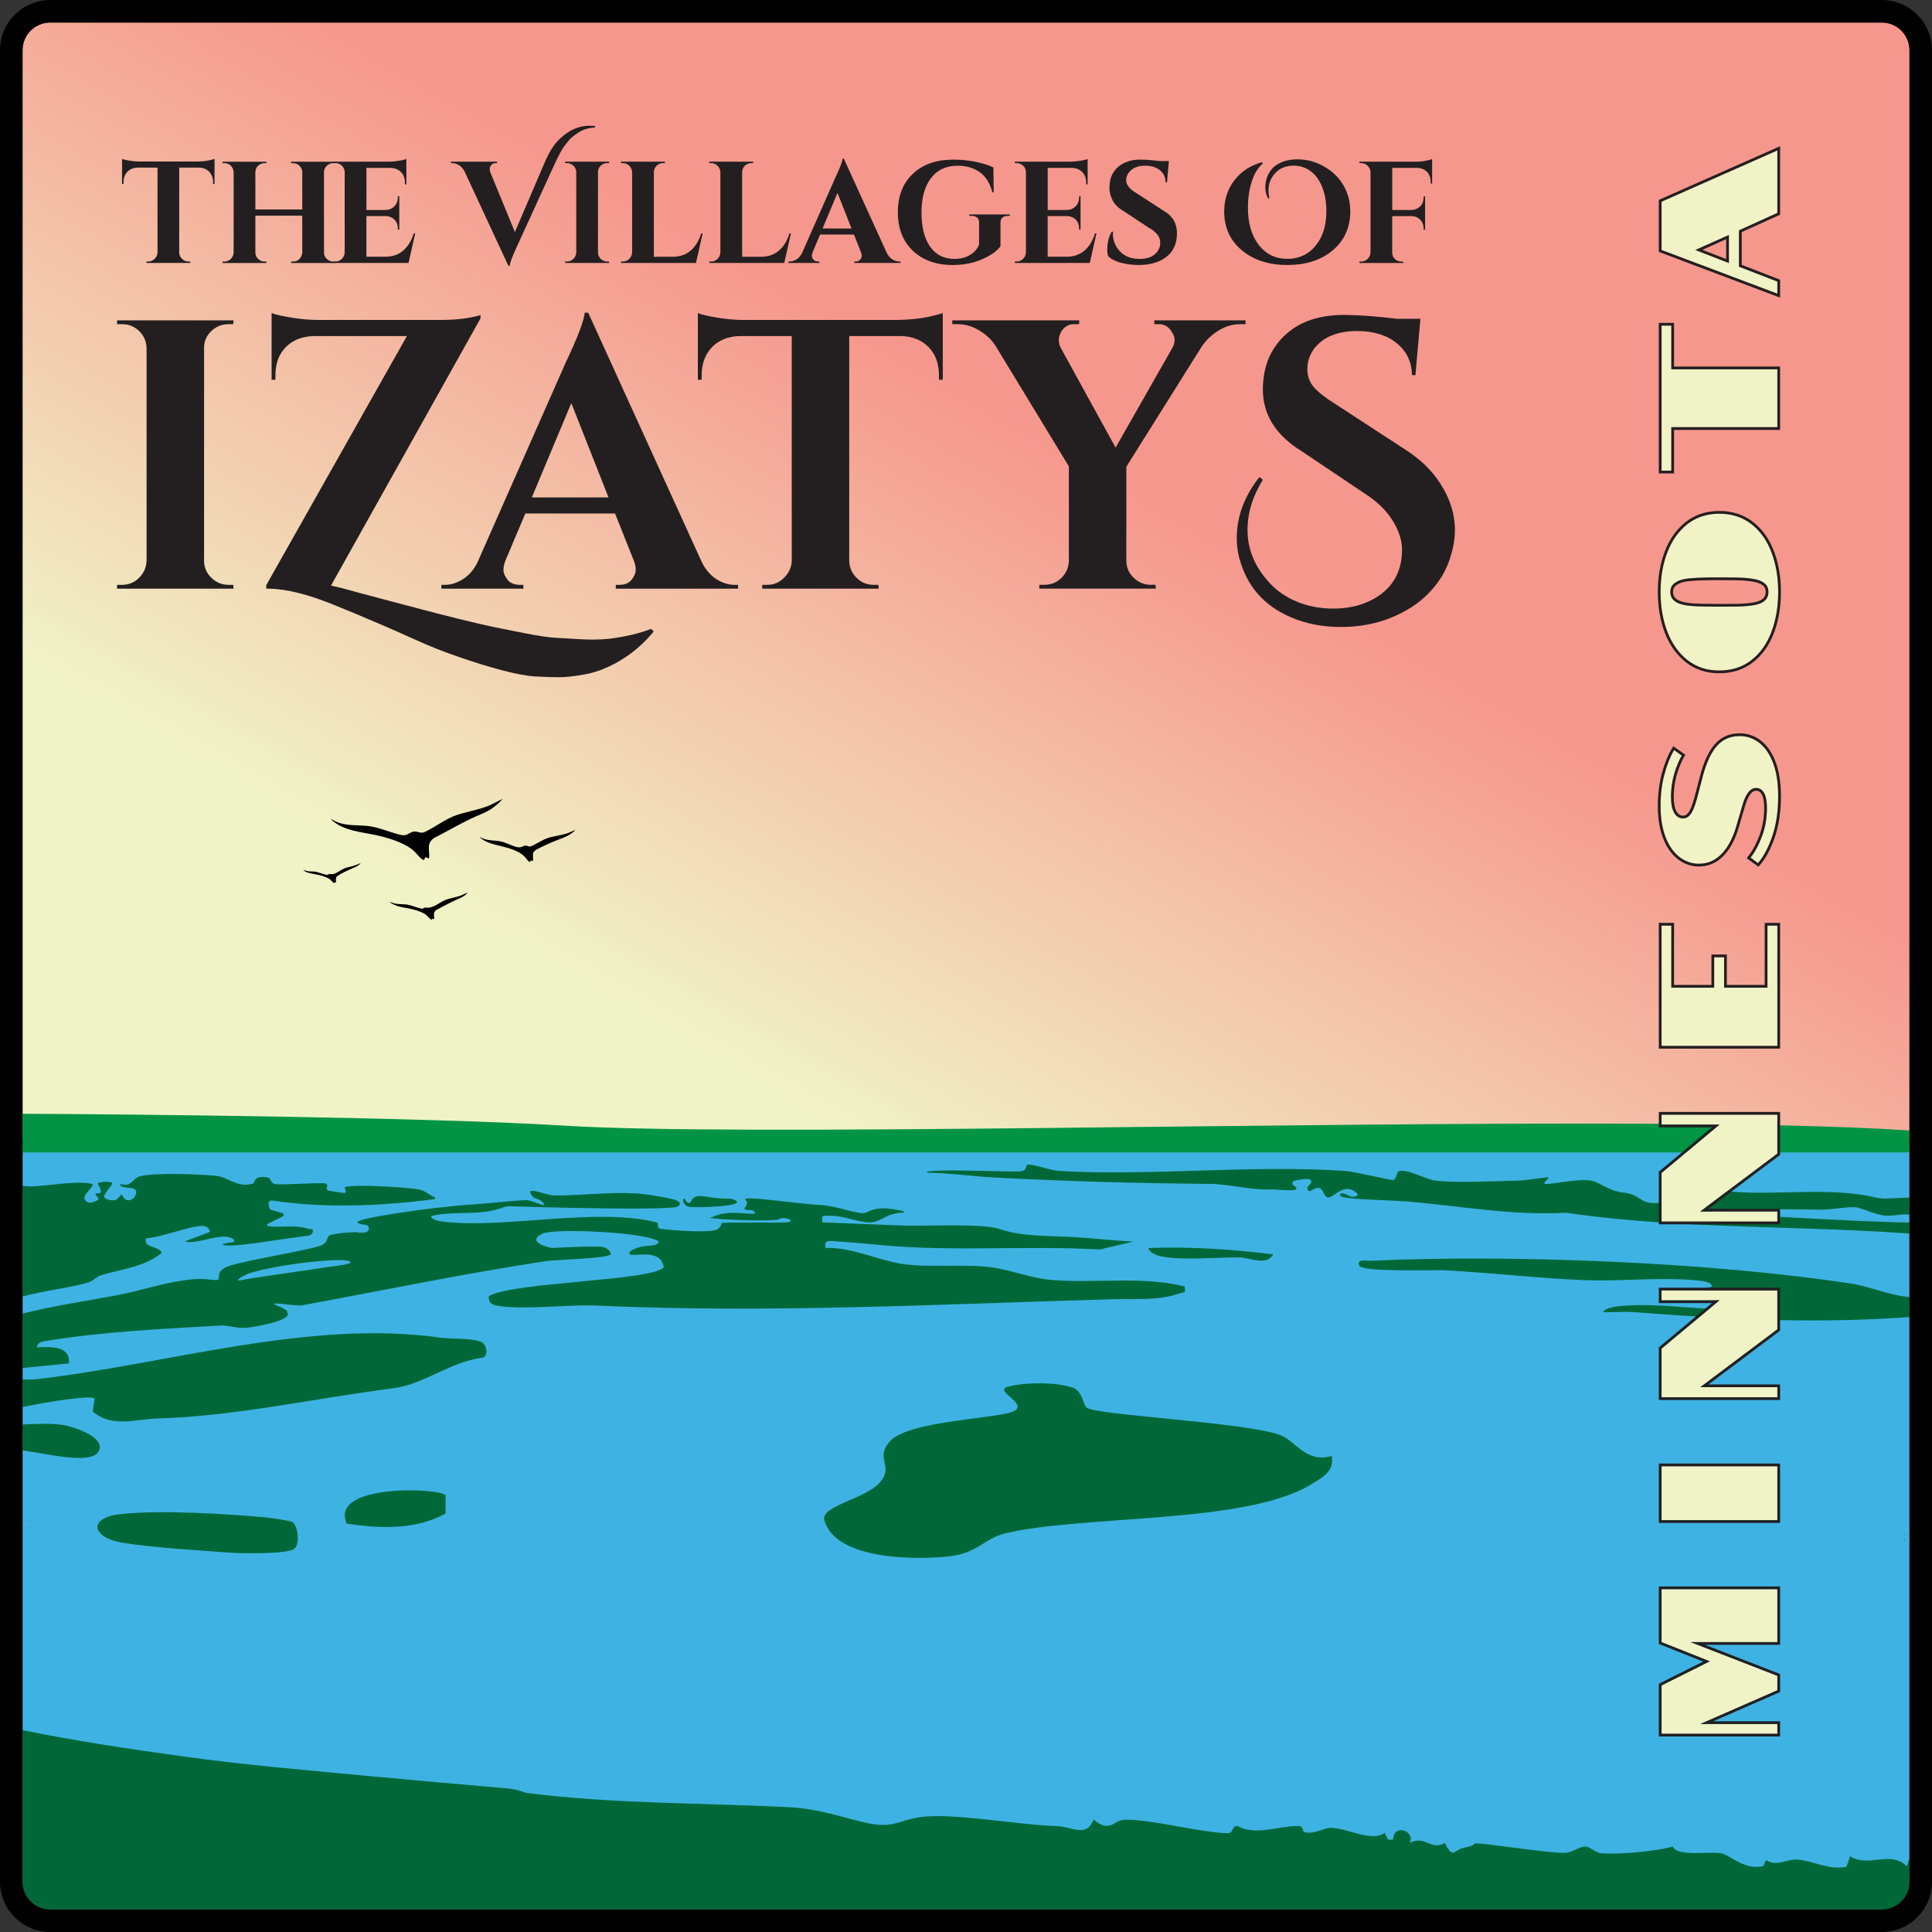<svg viewBox="0 0 599.94 599.94" xmlns:xlink="http://www.w3.org/1999/xlink" xmlns="http://www.w3.org/2000/svg" id="Layer_2">
  <rect x="0" y="0" width="599.94" height="599.94" fill="#333333" stroke="none"/>
  <defs>
    <style>
      .cls-1 {
        fill: #231f20;
      }

      .cls-2 {
        fill: url(#linear-gradient);
      }

      .cls-3 {
        fill: #f0f3c6;
      }

      .cls-4 {
        fill: #3eb3e3;
      }

      .cls-5 {
        fill: #009444;
      }

      .cls-6 {
        fill: #006838;
      }

      .cls-7 {
        fill: #006199;
      }
    </style>
    <linearGradient gradientUnits="userSpaceOnUse" y2="438.17" x2="152.99" y1="-72.99" x1="448.1" id="linear-gradient">
      <stop stop-color="#f6978d" offset="0"></stop>
      <stop stop-color="#f6978d" offset=".41"></stop>
      <stop stop-color="#f0f3c6" offset=".78"></stop>
    </linearGradient>
  </defs>
  <g id="Layer_1-2">
    <path d="M7,355.92v228.43c0,4.73,3.85,8.59,8.59,8.59h568.76c4.74,0,8.59-3.86,8.59-8.59v-228.43H7Z" class="cls-4"></path>
    <path d="M592.94,15.58v338.3H7V15.58c0-4.73,3.85-8.58,8.59-8.58h568.76c4.74,0,8.59,3.85,8.59,8.58Z" class="cls-2"></path>
    <path d="M592.94,351.04v6.66c-.47.04-.94.11-1.4.19H7v-12.03c33.17.13,125.78,1.06,168.17,3.68,55.54,3.43,225.99-1.25,339.94-.57.28,0,.57,0,.85.01,12.79.07,24.86.22,35.96.45.29.01.57.02.85.02,15.53.34,29.15.85,40.17,1.59Z" class="cls-5"></path>
    <path d="M591.25,478.3c.06.06.11.13.16.19v-.19h-.16Z" class="cls-7"></path>
    <path d="M592.94,577.56v6.79c0,4.73-3.85,8.59-8.59,8.59H15.59c-4.74,0-8.59-3.86-8.59-8.59v-47.09c16.7,3.4,32.89,5.8,49.73,8.14,19.93,2.77,39.74,4.4,59.25,6.24,13.63,1.28,27.07,2.46,40.84,3.64,4.75.41,5.43,1.31,7.02,1.51,26.41,3.35,53.76,3.05,80.34,4.34,9.61.47,14.91,2.53,23.91,4.7,9.1,2.2,10.45-.4,17.27-1.51,9.67-1.58,31.38,2.43,42.83,2.74,4.76.13,9.1,3.71,11.41-2.05,4.85,4.25,6.33.33,9.27.12,7.4-.52,23.68,3.96,32.36,4.13,1.96.04,1.08-2.33,3.01-2.25,5.62,3.12,12.27.07,18.82,0,1.86-.02,1.27,1.73,1.99,1.92,2.88.79,6.23-1.31,7.89-1.33,5.4-.08,12.8,4.58,17.06,1.54l1.05,2.14,1.54-.03c.14-5.06,6.94-2.83,5.21,1.04,4.65-2.58,6.56,2.54,10.83-.02,2.72,5.29,2.79,2.14,5.82,1.54,3.83-.75,2.93-1.16,3.61-1.36,1.36-.41,23.09,3.14,28.01,2.9,2.19-.1,4.44-2.05,6.33-1.94,1.54.08,2.83,1.95,5.16,2.11,5.3.36,16.66-.62,21.91-2.12,1.27,3.34,12.11,1.33,15.28,2.17,2.93.76,6.99,5.25,12.79,3.89l.88-1.88c3.15,2.16,6.11-.19,9.39-.13,4.59.09,10.28,3.51,15.59,2.19l1.1-3.2c6.12,3.68,12.3-2.06,17.68,3.12l.49-2.06c.09.02.18.04.27.06Z" class="cls-6"></path>
    <path d="M517.77,479.84h.02v-.02l-.02.02ZM517.77,479.84h.02v-.02l-.02.02ZM591.41,476.3v.19s.06.07.09.11v-.3h-.09ZM517.77,479.84h.02v-.02l-.02.02ZM9.16,472.24v.06h.12v-.19s-.08.08-.12.13ZM517.77,479.84h.02v-.02l-.02.02ZM517.77,479.84h.02v-.02l-.02.02Z"></path>
    <path d="M517.77,477.84h.02v-.02l-.02.02ZM517.77,477.84h.02v-.02l-.02.02ZM591.41,478.3v.19s.06.07.09.11v-.3h-.09ZM517.77,477.84h.02v-.02l-.02.02ZM9.16,474.24v.06h.12v-.19s-.08.08-.12.13ZM517.77,477.84h.02v-.02l-.02.02ZM517.77,477.84h.02v-.02l-.02.02Z"></path>
    <g>
      <path d="M30.98,449.78c-1.06,5.57-15.33,1.79-23.98.6v-8.03c4.29-.14,8.72-.5,12.68.17,3.1.53,11.97,3.4,11.3,7.26Z" class="cls-6"></path>
      <g>
        <path d="M367.87,399.48c-13.56-3.33-27.62-.89-41.31-2.01-6.45-.53-12.6-3.16-18.94-3.96-8.56-1.08-19.42.25-27.78-1.08-7.17-1.15-15.7-5.23-23.47-4.9-.65-2.77,1.4-2.16,3.5-2.03,4.49.27,9.31.71,13.81,1.14,22.47,2.12,45.02.06,67.83,1.36l10.42-2.45c-6.1-.31-12.18-1.02-18.25-1.39-8.35-.51-15.94-.02-23.32-2.53-5.3-1.82-22.89-.82-29.62-1.06-8.48-.31-16.91-.63-25.37-1.01-.41-2.65.47-1.98,2.51-2.03,4.31-.09,9.21,2.38,12.83,2.02,3.01-.29,4.72-2.84,9.55-2.98,2.64-.3-4.16-1.46-6.31-1.35-2.27.11-3.39.54-5.1,1.36-1.72.82-8.93-2.12-13.82-2.37-7.84-.39-25.06-3.17-23.56-1.61,1.49,1.56-1.12,2.56-.01,2.98,1.12.42,2.52-.21,2.99.99.47,1.19-8.3-1.38-13.28,1.41-4.85.47,19.05,1.61,20.75.59,1.71-1.02,5.57.72,2.5.99-3.07.27-19.53-.14-20.18.23-.65.37.25.45-1.28,1.82-1.54,1.36-13.22.58-17.8-.03-1.37-.19-.44-1.8-1.24-2-18.73-4.68-46.22,1.87-65.42-.13-1.02-.11-4.68-.4-4.59-1.86,7.63-1.74,15.02.11,22.27-2.62.67-.26,1.38-.4,2.1-.38,7.42.22,50.48,1.46,52.28.02,1.96-1.57-1.88-2.31-2.95-2.53-2.98-.61-7.48-1.36-10.45-1.52-8.14-.42-16.98.72-25.1.67-2.35-.02-8.37-2.81-7.29-.61s2.53,1.17,3.97,2.97c1.44,1.8-3.51-.98-5.35-.91-5.46.21-11.05.99-16.42,1.32-12.4.76-37.07,4.39-35.96,5.58,1.11,1.19,3.55.07,3.52,1.96-.03,1.88-3.84,1.08-3.84,1.08-2.86.07-4.42.16-7.28.69-2.64.48-.88,1.57-3.13,3.15s-27.56,5.3-30.62,7.28c-3.06,1.98-.69,3.64-2.45,3.74-1.77.1-3.94-.79-9.47,0-7.08.91-14.29,3.38-21.2,4.69-9.81,1.86-19.87,3.29-29.54,5.74v16.9l14.4-1.45c.55-5.58-5.91-5.11-9.95-4.98.17-1.33,1.35-1.75,2.52-1.94,17.94-2.92,36.59-3.81,54.72-4.82,2.14-.12,4.63.93,7.84.69,1.69-.13,14.97-2.2,12.58-4.86,0,0,.92-.44-2.99-1.99-3.9-1.56,4.03-.03,7.41-.06,24.98-4.62,50.64-9.92,75.83-13.77,3.05-.47,19.3-.78,20.29-2.12.08-.64-.68-1.95-2.72-2.32-2.05-.36-15.69.34-15.69.34-4.18-.94-6.58-2.62-2.85-4.43,3.73-1.8,32.62-.48,36.2,2.45-.39,1.62-3.98,1.13-5.79,1.67-1.27.37-4.29,1.42-3.17,2.29,1.12.87,9.61-2.01,10.47,4-3.13,4.24-46.71,4.55-54.28,8.96-.29,1.92.79,2.66,2.5,2.97,8.01,1.46,21.92-.43,30.89-.02,53.68,2.45,107-.47,160.27-1.96,7.06-.19,14.18.54,21-1.88,1.42-.51,1.68.3,1.39-2.1ZM102.4,393.37c-9.07,1.4-23.96,3.39-27.23,4.11-3.26.73.71-1.61,2.32-2.11,9.1-2.82,27.16-4.74,30.52-3.85,3.36.9-4.29,1.64-5.61,1.85Z" class="cls-6"></path>
        <path d="M134.86,372.37c-16.69,2.18-33.75,2.88-50.34.44-.67-.1-1.23.49-1.09,1.15l.24,1.12c.07.31.3.56.6.65l3.42.96c.49.13.56.81.1,1.03l-4.65,2.33c-.33.16-.24.65.12.7,4.16.58,8.13-.54,12.35.78,1.02.32,1.48-.13,1.55.57.08.8-.54,1.49-1.33,1.58-8.88,1.09-24.71,4.02-26.63,2.84-.55-.42,3.11-.78,3.11-.78.4-.1.54-.63.22-.88-3.19-2.51-10.22,1.4-14.76.77-.14-.02-.16-.24-.02-.29l7.46-2.8c-.43-1.73-1.62-2-3.23-1.82-4.55.5-11.32,3.32-16.37,3.81-.18.02-.34.16-.37.34-.35,2.69,3.58,1.92,4.9,3.95.07.11.04.27-.07.35-5.26,4.28-12.43,4.93-18.71,6.82-1.32.4-2.39,1.79-3.78,2.2-6.41,1.86-13.76,2.53-20.58,4.41v-34.4c3.85.98,16.11-1.93,21.37-.58,1.72.3-3.04,3.33-1.99,4.97,1.05,1.63,3.26.49,3.99,0s-.87-1.35-.72-1.8c.15-.46,1.49.09,1.62-.63.12-.72-.46-1.84-.9-2.53-.45-.7,4.92-1.04,4.47-.02-.45,1.03-2.52,3.01-2.48,3.98.05.97,2.54,1.28,3.4,1.08.55-.14,1.25-.96,1.68-1.53.16-.21.48-.16.58.09,1.11,2.77,4.31,1.24,4.27-1.12-.04-1.99-4.7-.66-4.95-2.27-.01-.1.11-.18.21-.15,3.42.98,3.45-1.75,5.85-2.42,4.27-1.2,19.11-.66,23.96-.11,3.54.41,6.11,3.68,11.1,2.43.84-.2.03-2.55,4.2-2.05,1.94.23.99,1.92,2.89,2.16,2.42.3,11.88-.42,15.31-.26.59.03.95.66.68,1.19-.06.12-.09.24-.09.36,0,.37.27.72.67.78l4.65.71c.37.06.67-.28.58-.64l-.32-1.22c3.51-.92,18.49.01,22.78.68,2.27.36,3.33,1.78,5.11,2.45.32.12.28.58-.06.62Z" class="cls-6"></path>
        <path d="M149.59,421.65c-9.58,1.18-18.08,8.25-27.39,9.43-24.44,3.11-49.28,8.73-73.42,9.41-6.7.19-14.04,2.96-19.99-2.18l.59-3.98c-.85-1.23-14.32.91-22.38,2.6v-8.54c1.61.03,3.22.02,4.82-.17,39.86-4.6,84.32-18.58,124.63-12.87,3.61.52,9.29.08,12.72,1.22,2.07.69,2.75,4.7.42,5.08Z" class="cls-6"></path>
        <path d="M585.8,372.18c-1.19.05-2.38-.1-3.54-.37-13.84-3.27-30.54-.56-44.66-1.77-.42-.03-.84-.07-1.25-.13l-8.37,6.29h4.03c-.21-.04-.35-.08-.43-.12-1.42-.71,10.85-.68,21.19-.58,6.38.06,12.02.16,13.29.13,2.76-.06,7.54-.88,10.05-.76,1.61.07,5.9,2.19,8.87,2.58,2.59.33,5.48-.62,7.96-.25v-5.33l-7.14.31ZM585.8,372.18c-1.19.05-2.38-.1-3.54-.37-13.84-3.27-30.54-.56-44.66-1.77-.42-.03-.84-.07-1.25-.13l-8.37,6.29h4.03c-.21-.04-.35-.08-.43-.12-1.42-.71,10.85-.68,21.19-.58,6.38.06,12.02.16,13.29.13,2.76-.06,7.54-.88,10.05-.76,1.61.07,5.9,2.19,8.87,2.58,2.59.33,5.48-.62,7.96-.25v-5.33l-7.14.31ZM552.77,375.5c6.38.06,12.02.16,13.29.13,2.76-.06,7.54-.88,10.05-.76,1.61.07,5.9,2.19,8.87,2.58,2.59.33,5.48-.62,7.96-.25v-5.33l-7.14.31c-1.19.05-2.38-.1-3.54-.37-13.84-3.27-30.54-.56-44.66-1.77-.42-.03-.84-.07-1.25-.13-1.63-.15-3.22-.38-4.77-.68-1.6-.31-2.12-1.43-3.96-1.61-1.85-.19,1.26,2.93-.01,2.99-1.27.05-2.07-1.65-3.55-.92-1.18.57-4.59,2.91-8.1,3.68-.28.07-.57.12-.85.16-.65.09-1.3.12-1.93.07-4.33-.35-3.86-2.62-9.02-3.27-5.16-.65-7.2-3.17-9.92-3.69-4.18-.8-13.28,1.38-14.43.97-1.14-.4,2.31-2.13.5-2-1.82.14-6.27.95-8.99,1-7.33.14-18.93.81-25.72-.03-2.81-.34-9.35-4.05-11.4-2.76-.52.33-.58,2.41-1.59,2.59-.75.13-12.06-2.62-14.97-2.81-29.57-1.97-59.36,1.64-88.63.02-2.85-.16-7.79-2.08-9.9-1.99-.66.03-.09,1.84-1.99,2.09-2.76.37-29.45-1.06-29.45.41,7.08.11,14.34,1.17,21.37,1.54,22.22,1.17,44.4,1.78,66.68,1.96,5.41.04,13.27,1.97,18.2,1.72,2.09-.1,7.83.64,8.48.02.66-.62-.84-1.37-.84-1.37-.51-.5-.15-1.37.57-1.37,0,0,4.66-1.18,5.02,0,.35,1.18-1.68,1.6-.99,2.97.68,1.37,3.27-2.97,4.96,1,1.69,3.97,4.54-3.07,8.96-.98,3.31,1.82.2,2.06-.47,1.97-.67-.1-3.25-1.94-3.5-.49-.25,1.45,13.77,1.45,20.44,1.98,16.34,1.29,33.01,4.49,49.74,3.51,9.57,1.4,19.19,2.33,28.82,2.98,3.44.24,6.88.45,10.33.62,22.48,1.16,45.05,1.24,67.5,2.86v-3.51s-.07.02-.1.03c-.87.24-22.7-.69-40.07-1.71-.29-.02-.57-.03-.85-.05-9.7-.58-17.85-1.18-19.91-1.61-.21-.04-.35-.08-.43-.12-1.42-.71,10.85-.68,21.19-.58ZM585.8,372.18c-1.19.05-2.38-.1-3.54-.37-13.84-3.27-30.54-.56-44.66-1.77-.42-.03-.84-.07-1.25-.13l-8.37,6.29h4.03c-.21-.04-.35-.08-.43-.12-1.42-.71,10.85-.68,21.19-.58,6.38.06,12.02.16,13.29.13,2.76-.06,7.54-.88,10.05-.76,1.61.07,5.9,2.19,8.87,2.58,2.59.33,5.48-.62,7.96-.25v-5.33l-7.14.31ZM585.8,372.18c-1.19.05-2.38-.1-3.54-.37-13.84-3.27-30.54-.56-44.66-1.77-.42-.03-.84-.07-1.25-.13l-8.37,6.29h4.03c-.21-.04-.35-.08-.43-.12-1.42-.71,10.85-.68,21.19-.58,6.38.06,12.02.16,13.29.13,2.76-.06,7.54-.88,10.05-.76,1.61.07,5.9,2.19,8.87,2.58,2.59.33,5.48-.62,7.96-.25v-5.33l-7.14.31Z" class="cls-6"></path>
        <path d="M592.94,402.77v6.21c-13.98,1-27.1,1.22-40.17.95-.28-.01-.57-.01-.85-.02-7.98-.18-15.94-.55-24.07-1.04-.41-.02-.83-.05-1.24-.07-6.34-.39-12.78-.85-19.42-1.35-3.13-.23-6.32.14-9.44-.02.9-1.64,5.69-1.91,7.42-2.02,8.24-.53,16.36.53,24.41.91.42.02.85.04,1.27.05,1.91.08,3.82.11,5.72.06-.77-1.18-1.83-1.87-3.05-2.29-.41-.15-.85-.26-1.3-.35-2.79-.57-6.07-.27-8.58-1.34l4.63-1.74,2.26-.85,1.06-.4c.09-1.45-3.58-1.75-4.6-1.85-10.99-1.12-23.52.34-34.76-.08-14.5-.55-29.21-2.33-43.73-3.07-3.65-.19-25.69.66-26.43-1.46-.78-2.26,2.24-1.43,3.49-1.49,43.63-2.06,106.05.45,149.24,7.08,6.13.94,11.85,3.66,18.14,4.18Z" class="cls-6"></path>
        <path d="M337.53,437.19c3.74,2.29,48.91,4.48,59.85,8.36,4.9,1.74,8.23,8.98,16.18,6.55.91,4.96-3.2,6.87-6.59,8.94-20.09,12.28-71.16,9.37-94.87,15.13-6.37,1.55-8.56,6.03-16.86,7.06-10.05,1.24-35.97,1.39-39.25-11.24-1.15-4.41,12.78-6.48,17.27-11.7s-1.74-7.25,3.07-12.7c5.85-6.63,34.48-7.02,38.68-9.48,4.2-2.46-6.84-6.21-1.9-7.53s14.71-1.53,20.04.34c3.14,1.1,3.2,5.55,4.36,6.26Z" class="cls-6"></path>
        <path d="M91.49,480.87c-1.83,1.8-16.73,1.53-20.19,1.27-10.26-.79-22.54-1.42-32.84-3.01s-11.19-7.9-.98-8.97c12.41-1.3,32.06-.13,44.78,1.01,1.46.13,7.89,1.04,8.51,1.45,1.74,1.13,2.42,6.59.72,8.26Z" class="cls-6"></path>
        <path d="M138.38,464.33l-.02,5.68c-9.49,5.15-20.22,4.66-30.68,3.13-5.58-12.65,29.34-11.07,30.7-8.8Z" class="cls-6"></path>
        <path d="M395.38,389.53c-2.21,3.72-7.25.98-10.41.94-6.92-.09-15.3.77-21.94.05-2.1-.23-5.61-.71-6.47-2.98,13.02-.46,25.93.35,38.82,1.99Z" class="cls-6"></path>
        <path d="M213.64,373.49c1.15.55.51-.96,2.27-1.84,1.33-.66,4.14.18,6.5.4,2.65.24,4.84-.06,6,.71,3.21,1.74-11.03,2.41-14.44,1.99-2-.42-2.13-2.66-1.49-2.5s.24.8,1.16,1.24Z" class="cls-6"></path>
      </g>
    </g>
    <g>
      <g>
        <path d="M55.65,52.04v26.38c.03.78.32,1.44.88,1.98.55.54,1.22.81,2,.81h.54l.04.45h-13.66v-.45h.58c.75,0,1.4-.27,1.96-.81.55-.54.86-1.18.92-1.93v-26.43h-6.07c-1.38.03-2.47.46-3.28,1.3-.81.84-1.21,1.93-1.21,3.28v.54h-.45v-7.82c.42.18,1.18.36,2.27.54,1.09.18,2.1.27,3.03.27h18.11c1.47-.03,2.67-.15,3.6-.36.93-.21,1.5-.36,1.71-.45v7.82h-.45v-.54c0-1.35-.4-2.44-1.21-3.28-.81-.84-1.9-1.27-3.28-1.3h-6.02Z" class="cls-1"></path>
        <path d="M90.98,81.21c.78,0,1.38-.19,1.8-.58.69-.69,1.05-1.42,1.08-2.2v-11.46h-14.56v11.42c0,.78.29,1.45.85,2,.57.55,1.24.83,2.02.83h.54l.04.45h-13.66v-.45h.58c.78,0,1.45-.28,2-.83.55-.55.85-1.22.88-2v-24.94c-.03-.78-.32-1.44-.88-1.98-.55-.54-1.22-.81-2-.81h-.58v-.45h13.66l-.04.45h-.54c-.78,0-1.45.27-2.02.81-.57.54-.85,1.2-.85,1.98v11.6h14.56v-11.6c-.03-.78-.32-1.44-.88-1.98-.55-.54-1.22-.81-2-.81h-.58v-.45h13.66v.45h-.58c-.78,0-1.45.28-2.02.83-.57.55-.85,1.22-.85,2v24.9c0,.78.29,1.45.85,2,.57.55,1.24.83,2.02.83h.58v.45h-13.66v-.45h.58Z" class="cls-1"></path>
        <path d="M104.15,81.21c.78,0,1.45-.28,2-.83.55-.55.85-1.22.88-2v-25.03c-.09-1.05-.58-1.83-1.48-2.34-.45-.24-.91-.36-1.39-.36h-.58v-.45h17.21c.93,0,1.95-.09,3.06-.27s1.89-.36,2.34-.54v7.87h-.45v-.54c0-1.35-.4-2.43-1.19-3.26-.79-.82-1.87-1.27-3.21-1.33h-7.55v13.08h5.93c1.11-.03,2.02-.41,2.74-1.15.72-.73,1.08-1.64,1.08-2.72v-.4h.45v10.38h-.45v-.36c0-1.5-.6-2.61-1.8-3.33-.6-.33-1.26-.51-1.98-.54h-5.98v12.63h5.89c2.19,0,4.02-.63,5.51-1.89s2.58-3.04,3.3-5.35h.45l-2.07,9.17h-23.28v-.45h.58Z" class="cls-1"></path>
        <path d="M182.89,39.05c.75,0,1.38.03,1.89.09v.45c-1.86.09-3.46.54-4.81,1.35-1.53.93-2.61,1.79-3.26,2.58-.64.79-1.15,1.44-1.53,1.93-.38.49-.74,1.09-1.1,1.78-.57,1.05-1.09,2.08-1.57,3.1l-12.04,26.34c-1.38,2.97-2.11,4.93-2.2,5.89h-.4l-13.62-29.35c-.45-.84-1.02-1.48-1.71-1.91-.69-.43-1.39-.65-2.11-.65h-.36v-.45h14.29v.45h-.36c-.66,0-1.15.2-1.46.61-.31.4-.47.79-.47,1.15s.06.72.18,1.08l7.64,18.56,9.3-21.71c1.41-3.33,3.06-5.83,4.94-7.51,2.79-2.52,5.71-3.78,8.76-3.78Z" class="cls-1"></path>
        <path d="M176.06,81.21c.78,0,1.45-.28,2-.83.55-.55.85-1.22.88-2v-24.94c-.03-.78-.32-1.44-.88-1.98-.55-.54-1.22-.81-2-.81h-.58v-.45h13.66l-.04.45h-.54c-.78,0-1.45.27-2.02.81-.57.54-.85,1.2-.85,1.98v24.94c0,.78.29,1.45.85,2,.57.55,1.24.83,2.02.83h.54l.04.45h-13.66v-.45h.58Z" class="cls-1"></path>
        <path d="M193.41,81.21c.78,0,1.45-.28,2-.83.55-.55.85-1.22.88-2v-24.9c-.03-.78-.32-1.45-.88-2-.55-.55-1.22-.83-2-.83h-.58v-.45h13.66l-.04.45h-.54c-.78,0-1.45.28-2.02.83-.57.55-.85,1.22-.85,2v26.25h5.89c2.19,0,4.02-.63,5.51-1.89s2.58-3.04,3.3-5.35h.45l-2.07,9.17h-23.28v-.45h.58Z" class="cls-1"></path>
        <path d="M220.82,81.21c.78,0,1.45-.28,2-.83.55-.55.85-1.22.88-2v-24.9c-.03-.78-.32-1.45-.88-2-.55-.55-1.22-.83-2-.83h-.58v-.45h13.66l-.04.45h-.54c-.78,0-1.45.28-2.02.83-.57.55-.85,1.22-.85,2v26.25h5.89c2.19,0,4.02-.63,5.51-1.89s2.58-3.04,3.3-5.35h.45l-2.07,9.17h-23.28v-.45h.58Z" class="cls-1"></path>
        <path d="M279.21,81.21h.4v.45h-14.34v-.45h.4c.66,0,1.15-.2,1.46-.61.31-.4.47-.79.47-1.15s-.08-.72-.22-1.08l-2.2-5.53h-10.52l-2.34,5.53c-.15.39-.22.76-.22,1.1s.16.72.47,1.12c.32.4.82.61,1.51.61h.36v.45h-9.62v-.45h.41c.69,0,1.38-.21,2.07-.63.69-.42,1.26-1.05,1.71-1.89l10.38-23.51c1.41-2.97,2.16-4.93,2.25-5.89h.4l13.35,29.3c.45.87,1.02,1.52,1.71,1.96.69.43,1.39.65,2.11.65ZM255.43,70.96h8.99l-4.36-11.06-4.63,11.06Z" class="cls-1"></path>
        <path d="M313.59,67.05h-.67c-.72,0-1.27.17-1.66.52-.39.35-.58.85-.58,1.51v7.42c-1.17,1.53-3.1,2.88-5.8,4.04-2.7,1.17-5.72,1.75-9.08,1.75-5.12,0-9.24-1.48-12.34-4.43-3.1-2.95-4.65-6.94-4.65-11.96s1.55-9,4.65-11.93c3.1-2.94,7.3-4.4,12.61-4.4,2.4,0,4.72.23,6.97.7,2.25.47,4.06,1.04,5.44,1.73l.09,7.73h-.4c-.78-2.91-2.11-5.01-4-6.31-1.89-1.3-4.13-1.96-6.74-1.96-3.63,0-6.41,1.3-8.36,3.89-1.95,2.59-2.92,6.14-2.92,10.65s.89,8.04,2.67,10.58c1.78,2.55,4.31,3.82,7.57,3.82,2.37,0,4.34-.67,5.93-2.02.78-.69,1.35-1.5,1.71-2.43v-6.88c0-.66-.2-1.16-.61-1.51-.4-.34-.98-.52-1.73-.52h-.72v-.45h12.63v.45Z" class="cls-1"></path>
        <path d="M315.7,81.21c.78,0,1.45-.28,2-.83.55-.55.85-1.22.88-2v-25.03c-.09-1.05-.58-1.83-1.48-2.34-.45-.24-.91-.36-1.39-.36h-.58v-.45h17.21c.93,0,1.95-.09,3.06-.27s1.89-.36,2.34-.54v7.87h-.45v-.54c0-1.35-.4-2.43-1.19-3.26-.79-.82-1.87-1.27-3.21-1.33h-7.55v13.08h5.93c1.11-.03,2.02-.41,2.74-1.15.72-.73,1.08-1.64,1.08-2.72v-.4h.45v10.38h-.45v-.36c0-1.5-.6-2.61-1.8-3.33-.6-.33-1.26-.51-1.98-.54h-5.98v12.63h5.89c2.19,0,4.02-.63,5.51-1.89s2.58-3.04,3.3-5.35h.45l-2.07,9.17h-23.28v-.45h.58Z" class="cls-1"></path>
        <path d="M343.84,77.48c0-2.16.46-4,1.39-5.53h.4c-.03.24-.04.48-.04.72,0,2.07.74,3.87,2.22,5.42,1.48,1.54,3.51,2.31,6.09,2.31,2.01,0,3.57-.48,4.7-1.44,1.12-.96,1.69-2.17,1.69-3.64,0-1.77-1.2-3.31-3.6-4.63l-7.82-5.17c-1.56-.9-2.67-1.98-3.35-3.26-.67-1.27-1.01-2.57-1.01-3.89,0-2.82.89-4.99,2.67-6.52,1.78-1.53,4.07-2.29,6.85-2.29,1.65,0,3.69.15,6.11.45h2.83l-.58,6.61h-.45c0-1.56-.58-2.81-1.73-3.75-1.15-.94-2.69-1.42-4.61-1.42-2.34,0-4.03.72-5.08,2.16-.54.69-.81,1.47-.81,2.34,0,1.44,1.05,2.77,3.15,4l8.58,5.57c2.7,1.56,4.04,3.85,4.04,6.88,0,3.21-1.09,5.66-3.26,7.35-2.17,1.69-5.06,2.54-8.65,2.54-2.04,0-3.92-.25-5.64-.74-1.72-.49-2.99-1.16-3.8-2-.21-.57-.31-1.26-.31-2.07Z" class="cls-1"></path>
        <path d="M393.72,61.57c-.54-1.14-.81-2.22-.81-3.26s.13-1.99.41-2.88c.27-.88.72-1.75,1.35-2.61.63-.85,1.51-1.57,2.65-2.13,1.56-.81,3.43-1.21,5.62-1.21,2.88,0,5.6.73,8.18,2.2,3.39,1.92,5.74,4.57,7.06,7.96.75,1.86,1.12,3.85,1.12,5.98,0,5-1.81,9.03-5.42,12.09s-8.31,4.58-14.11,4.58-10.52-1.53-14.16-4.58c-3.64-3.06-5.46-7.07-5.46-12.05,0-3.71,1.06-6.94,3.17-9.69,2.11-2.74,4.97-4.61,8.56-5.6l.27.4c-1.53,1.29-2.68,3.18-3.46,5.66-.78,2.49-1.17,5.17-1.17,8.04,0,4.85,1.12,8.72,3.37,11.6s5.19,4.31,8.83,4.31,6.58-1.36,8.81-4.07c2.23-2.71,3.35-6.3,3.35-10.76,0-2.7-.41-5.13-1.24-7.3-.83-2.17-2.02-3.85-3.57-5.03-1.56-1.18-3.3-1.78-5.21-1.78-2.13,0-3.85.55-5.17,1.66-1.86,1.59-2.79,3.61-2.79,6.07,0,.78.1,1.57.31,2.38h-.49Z" class="cls-1"></path>
        <path d="M432.33,52.13v13.08h5.93c1.11-.03,2.02-.4,2.74-1.12.72-.72,1.08-1.63,1.08-2.74v-.4h.45v10.38h-.45v-.36c0-1.11-.35-2.02-1.06-2.74-.7-.72-1.61-1.09-2.72-1.12h-5.98v11.28c0,1.11.48,1.93,1.44,2.47.45.24.93.36,1.44.36h.54l.04.45h-13.66v-.45h.58c.78,0,1.45-.28,2-.83.55-.55.85-1.22.88-2v-25.03c-.06-.75-.37-1.39-.92-1.91-.55-.52-1.21-.79-1.96-.79h-.58v-.45h17.21c1.47,0,2.68-.11,3.64-.34.96-.22,1.54-.38,1.75-.47v7.6h-.45v-.45c0-1.32-.38-2.37-1.15-3.17-.76-.79-1.81-1.21-3.12-1.24h-7.69Z" class="cls-1"></path>
      </g>
      <g>
        <path d="M37.9,181.61c2.06,0,3.83-.73,5.3-2.2,1.47-1.47,2.24-3.23,2.32-5.3v-66.07c-.08-2.06-.85-3.81-2.32-5.24-1.47-1.43-3.23-2.14-5.3-2.14h-1.55v-1.19h36.19l-.12,1.19h-1.43c-2.07,0-3.85.71-5.36,2.14-1.51,1.43-2.26,3.18-2.26,5.24v66.07c0,2.06.75,3.83,2.26,5.3,1.51,1.47,3.29,2.2,5.36,2.2h1.43l.12,1.19h-36.19v-1.19h1.55Z" class="cls-1"></path>
        <path d="M192.71,205.06c-3.77,2.22-7.36,3.65-10.77,4.29-3.41.63-6.19.95-8.33.95s-4.58-.08-7.32-.24c-2.74-.16-6.25-.81-10.54-1.96-4.29-1.15-8.73-2.52-13.33-4.11-4.6-1.59-9.01-3.33-13.21-5.24-4.21-1.9-8.49-3.79-12.86-5.65-4.37-1.87-8.41-3.55-12.14-5.06-8.25-3.41-15.16-5.16-20.71-5.24h-.83v-1.07l43.69-77.38h-28.81c-3.65.08-6.57,1.21-8.75,3.39-2.18,2.18-3.27,5.1-3.27,8.75v1.43h-1.19v-20.71c1.19.48,3.27.95,6.25,1.43,2.98.48,5.69.71,8.15.71h37.97c3.33,0,6.15-.2,8.45-.6,2.3-.4,3.65-.71,4.05-.95v1.07l-46.42,82.97,3.57.83c2.78.79,7.04,1.94,12.8,3.45,5.75,1.51,9.88,2.6,12.38,3.27,2.5.67,6.15,1.61,10.95,2.8,4.8,1.19,8.37,2.02,10.71,2.5,2.34.48,5.51,1.11,9.52,1.9,4.01.79,7.12,1.27,9.34,1.43,6.19.4,10.14.6,11.84.6s3.39-.08,5.06-.24c5.24-.64,9.64-1.67,13.21-3.1l.83.83c-3.1,3.73-6.53,6.71-10.3,8.93Z" class="cls-1"></path>
        <path d="M228.12,181.61h1.07v1.19h-37.97v-1.19h1.07c1.74,0,3.04-.54,3.87-1.61.83-1.07,1.25-2.08,1.25-3.04s-.2-1.9-.59-2.86l-5.83-14.64h-27.86l-6.19,14.64c-.4,1.03-.6,2.01-.6,2.92s.42,1.9,1.25,2.98,2.16,1.61,3.99,1.61h.95v1.19h-25.47v-1.19h1.07c1.83,0,3.65-.55,5.48-1.67,1.83-1.11,3.33-2.78,4.52-5l27.5-62.26c3.73-7.86,5.71-13.05,5.95-15.59h1.07l35.35,77.61c1.19,2.3,2.7,4.03,4.52,5.18,1.83,1.15,3.69,1.73,5.6,1.73ZM165.15,154.46h23.81l-11.55-29.28-12.26,29.28Z" class="cls-1"></path>
        <path d="M263.71,104.35v69.88c.08,2.06.85,3.81,2.32,5.24,1.47,1.43,3.23,2.14,5.3,2.14h1.43l.12,1.19h-36.19v-1.19h1.55c1.98,0,3.71-.71,5.18-2.14,1.47-1.43,2.28-3.13,2.44-5.12v-70h-16.07c-3.65.08-6.55,1.23-8.69,3.45-2.14,2.22-3.21,5.12-3.21,8.69v1.43h-1.19v-20.71c1.11.48,3.11.95,6.01,1.43,2.9.48,5.58.71,8.04.71h47.97c3.89-.08,7.06-.4,9.52-.95,2.46-.55,3.97-.95,4.52-1.19v20.71h-1.19v-1.43c0-3.57-1.07-6.47-3.21-8.69-2.14-2.22-5.04-3.37-8.69-3.45h-15.95Z" class="cls-1"></path>
        <path d="M386.79,100.66h-1.67c-2.38,0-4.64.68-6.79,2.02-2.14,1.35-3.85,2.98-5.12,4.88l-23.45,37.38v29.16c0,2.06.75,3.83,2.26,5.3,1.51,1.47,3.29,2.2,5.36,2.2h1.43l.12,1.19h-36.19v-1.19h1.55c2.06,0,3.83-.71,5.3-2.14,1.47-1.43,2.24-3.17,2.32-5.24v-29.4l-22.74-37.38c-1.19-1.9-2.88-3.51-5.06-4.82-2.18-1.31-4.42-1.96-6.73-1.96h-1.67v-1.19h39.4v1.19h-1.55c-1.75,0-3.09.79-4.05,2.38-.48.87-.71,1.73-.71,2.56s.2,1.65.6,2.44l17.02,30.95,17.62-30.95c.48-.79.71-1.61.71-2.44s-.28-1.65-.83-2.44c-.95-1.67-2.3-2.5-4.05-2.5h-1.43v-1.19h28.33v1.19Z" class="cls-1"></path>
        <path d="M392.15,148.99c-3.17,5.08-4.76,10.28-4.76,15.59,0,5.79,2.1,11.07,6.31,15.83,2.3,2.7,5.22,4.8,8.75,6.31,3.53,1.51,7.4,2.26,11.61,2.26s7.98-.79,11.31-2.38c6.67-3.25,10-8.57,10-15.95,0-2.78-.93-5.71-2.8-8.81-1.87-3.09-4.66-5.87-8.39-8.33l-20.24-13.57c-7.86-4.92-11.79-11.27-11.79-19.05,0-.79.04-1.59.12-2.38.48-6.11,2.92-11.09,7.32-14.94,4.4-3.85,10.3-5.77,17.68-5.77,4.52,0,10,.4,16.43,1.19h7.38l-1.55,17.5h-1.07c-.08-4.13-1.67-7.44-4.76-9.94-3.09-2.5-7.18-3.75-12.26-3.75-6.19,0-10.67,1.87-13.45,5.59-1.35,1.9-2.02,3.97-2.02,6.19s.67,4.11,2.02,5.65c1.35,1.55,3.49,3.23,6.43,5.06l22.26,14.52c4.52,2.94,8.05,6.39,10.59,10.36,3.02,4.68,4.52,9.48,4.52,14.4,0,3.17-.65,6.53-1.96,10.06-1.31,3.53-3.45,6.81-6.43,9.82-2.98,3.02-6.81,5.48-11.49,7.38-4.68,1.9-9.86,2.86-15.54,2.86s-10.81-.99-15.42-2.98c-8.49-3.57-13.89-9.8-16.19-18.69-.48-1.9-.71-3.89-.71-5.95,0-6.67,2.34-12.98,7.02-18.93l1.07.83Z" class="cls-1"></path>
      </g>
    </g>
    <g>
      <path d="M156.08,248.12c-1.04,1.19-2.26,2.22-3.57,3.09-1.86,1.22-3.91,1.89-5.91,2.84-4.05,1.91-7.91,4.18-11.88,6.22-2.41,1.68-1.23,3.77-1.46,6.22-.15.24-.64-.21-.82-.25-.75-.16-.43.75-.86.78-.69.06-2.23-1.96-2.74-2.47-2.59-2.55-6.95-3.92-10.44-4.84-4.53-1.19-9.5-1.26-13.64-3.75-.35-.21-1.69-1.13-1.83-1.44-.02-.05-.02-.15.04-.13,1.23.82,2.64,1.3,4.09,1.56,2.87.52,5.81.19,8.67.78s5.67,1.79,8.47,2.47c1.55.38,1.91.11,3.21-.59,1.95-1.05,2.68.34,4.26-.15,3.33-1.5,6.74-4.25,10.17-5.37,3.14-1.02,6.47-1.58,9.6-2.76,1.6-.61,3.06-1.53,4.63-2.21Z"></path>
      <path d="M165.53,267.24l-.22.13-.58-.18-.09.44c-.33.29-1.43-1.28-1.63-1.5-2.18-2.35-6.19-3.04-9.16-3.82-1.69-.44-3.77-1.1-4.93-2.45.38.13.71.4,1.09.55,1.81.7,3.83.48,5.7.93,1.63.38,3.55,1.48,5.04,1.75,1.26.23,1.63-.61,2.69-.48.41.05.86.37,1.31.24,1.77-.72,3.61-2.04,5.4-2.63,1.88-.62,4.05-.8,5.98-1.44.87-.29,1.67-.75,2.54-1.03-1.85,2.01-4.61,2.62-7.04,3.69-1.5.67-3.65,1.59-5.03,2.38-.34.2-1.09.79-1.09,1.21v2.21Z"></path>
      <path d="M145.22,277.17c-1.13,1.45-2.88,1.9-4.45,2.66-1.81.88-3.58,1.82-5.35,2.78-.78.6-.65,1.21-.63,2.11.02.63.31.73-.61.57v.26c-.31.3-1.65-1.31-1.95-1.53-.99-.73-2.75-1.3-3.95-1.62-2.46-.65-5.33-.64-7.35-2.37l1.66.55c1.45.28,2.83.1,4.27.4.89.18,3.73,1.25,4.33,1.19.27-.03.46-.29.73-.33.32-.05.6.06.86.05,2.13-.1,3.57-1.61,5.45-2.39,1.5-.62,3.34-.84,4.92-1.43.71-.27,1.35-.65,2.05-.91Z"></path>
      <path d="M112.02,267.99c-.85,1.12-2.28,1.45-3.48,2.04-1,.49-2.95,1.35-3.76,1.98-.73.58-.37,1.25-.45,2.07-.32-.21-.5.09-.66.09-.18,0-.96-.91-1.2-1.1-.81-.62-2.48-1.12-3.49-1.37-1.64-.4-3.56-.42-4.89-1.55l1.56.39c.71.1,1.46.04,2.17.12.78.09,3.42,1.08,3.8,1.02.17-.03.33-.21.56-.24.49-.08.99.07,1.52-.07.83-.21,2.22-1.28,3.11-1.66s2.01-.54,2.96-.84c.78-.25,1.51-.55,2.25-.88Z"></path>
    </g>
    <g>
      <g>
        <path d="M551.92,493.48h-35.96v16.44l15,5.96-15,7.5v15h35.96v-3.03h-23.94l23.1-10.11.84-.37v-4.47l-26.97-10.48h26.97v-16.44Z" class="cls-3"></path>
        <path d="M552.77,492.64h-37.66v17.86l.54.21,13.23,5.26-13.3,6.65-.47.24v16.37h37.66v-4.73h-20.73l20.1-8.8.12-.05.51-.22v-5.61l-.54-.21-22.75-8.84h23.29v-18.13ZM551.92,509.92h-26.97l26.97,10.48v4.47l-.84.37-23.1,10.11h23.94v3.03h-35.96v-15l15-7.5-15-5.96v-16.44h35.96v16.44Z" class="cls-1"></path>
      </g>
      <g>
        <path d="M515.96,455.32v16.74h35.96v-16.74h-35.96Z" class="cls-3"></path>
        <path d="M515.11,454.47v18.44h37.66v-18.44h-37.66ZM551.92,472.06h-35.96v-16.74h35.96v16.74Z" class="cls-1"></path>
      </g>
      <g>
        <path d="M515.96,400.71v3.08h17.98l-.42.35-2.67,2.23-3,2.5-11.89,9.92v15.1h35.96v-3.13h-23.94l23.94-17.98v-12.07h-35.96Z" class="cls-3"></path>
        <path d="M515.11,399.86v4.78h16.48l-2.01,1.68-2.97,2.48-11.19,9.34-.31.25v16.35h37.66v-4.83h-22.24l21.9-16.45.34-.26v-13.34h-37.66ZM551.92,412.78l-23.94,17.98h23.94v3.13h-35.96v-15.1l11.89-9.92,3-2.5,2.67-2.23.42-.35h-17.98v-3.08h35.96v12.07Z" class="cls-1"></path>
      </g>
      <g>
        <path d="M515.96,346.15v3.08h17.98l-1.08.9-3.18,2.65-1.32,1.1-2.32,1.94-.12.1-.13.11-.44.37-.06.05-1.73,1.44-7.6,6.34v15.11h35.96v-3.14h-23.94l8.37-6.29,15.57-11.69v-12.07h-35.96Z" class="cls-3"></path>
        <path d="M515.11,345.3v4.78h16.48l-.06.05-3.17,2.65-1.32,1.1-2.32,1.94-.12.1-.14.11-.44.37-.06.05-1.72,1.44-6.82,5.69-.31.26v16.35h37.66v-4.84h-22.24l7.07-5.31,14.83-11.14.34-.25v-13.35h-37.66ZM551.92,358.22l-15.57,11.69-8.37,6.29h23.94v3.14h-35.96v-15.11l7.6-6.34,1.73-1.44.06-.05.44-.37.13-.11.12-.1,2.32-1.94,1.32-1.1,3.18-2.65,1.08-.9h-17.98v-3.08h35.96v12.07Z" class="cls-1"></path>
      </g>
      <g>
        <path d="M548.84,287.43v19.27h-13.46v-9.45h-3.08v9.45h-13.31v-19.27h-3.03v37.35h35.96v-37.35h-3.08Z" class="cls-3"></path>
        <path d="M547.99,286.58v19.27h-11.76v-9.45h-4.78v9.45h-11.61v-19.27h-4.73v39.05h37.66v-39.05h-4.78ZM551.92,324.78h-35.96v-37.35h3.03v19.27h13.31v-9.45h3.08v9.45h13.46v-19.27h3.08v37.35Z" class="cls-1"></path>
      </g>
      <g>
        <path d="M550.64,237.06c-1.03-2.79-2.45-4.9-4.27-6.34-1.81-1.44-3.87-2.16-6.16-2.16-2.88,0-5.22,1.01-7.02,3.03-1.79,2.02-3.24,5.07-4.34,9.15l-1.9,7.24c-.65,2.4-1.31,4.02-1.98,4.88-.66.86-1.44,1.28-2.33,1.28-1.17,0-2.08-.57-2.75-1.72-.67-1.14-1-2.8-1-4.95,0-2.47.32-4.82.97-7.07.65-2.24,1.44-4.17,2.37-5.78l-2.37-1.69c-1.16,1.92-2.15,4.39-2.98,7.42-.82,3.03-1.23,6.35-1.23,9.94,0,3.77.52,7,1.57,9.68,1.04,2.69,2.47,4.74,4.29,6.14,1.81,1.41,3.83,2.11,6.06,2.11,2.67,0,4.98-.98,6.93-2.95,1.96-1.97,3.48-4.77,4.58-8.4l1.95-6.68c1.03-3.67,2.46-5.5,4.31-5.5,1.07,0,1.89.52,2.47,1.57.58,1.04.87,2.58.87,4.6,0,3.11-.49,6.02-1.49,8.73-.99,2.71-2.19,4.95-3.59,6.73l2.31,1.69c1.75-2.02,3.23-4.82,4.44-8.39,1.22-3.58,1.83-7.72,1.83-12.41,0-3.97-.52-7.36-1.54-10.15Z" class="cls-3"></path>
        <path d="M551.43,236.77c-1.07-2.93-2.6-5.19-4.53-6.72-1.96-1.55-4.21-2.34-6.69-2.34-3.12,0-5.69,1.12-7.65,3.32-1.88,2.11-3.4,5.3-4.53,9.49l-1.9,7.24c-.77,2.83-1.42,4.05-1.83,4.58-.5.64-1.04.95-1.66.95-.86,0-1.5-.41-2.02-1.29-.58-1.01-.88-2.54-.88-4.53,0-2.38.31-4.67.94-6.83.63-2.17,1.4-4.05,2.28-5.59l.39-.67-.63-.45-2.36-1.69-.75-.54-.47.79c-1.2,1.98-2.24,4.55-3.08,7.64-.83,3.09-1.26,6.51-1.26,10.16,0,3.86.55,7.22,1.63,9.99,1.09,2.83,2.63,5.01,4.56,6.51,1.96,1.51,4.17,2.28,6.58,2.28,2.89,0,5.43-1.08,7.54-3.21,2.04-2.06,3.65-5,4.78-8.75l1.95-6.68c.63-2.24,1.74-4.89,3.5-4.89.75,0,1.3.36,1.73,1.13.51.91.76,2.32.76,4.19,0,3-.48,5.84-1.43,8.44-.96,2.61-2.13,4.79-3.47,6.49l-.54.69.7.52,2.32,1.7.63.46.51-.59c1.81-2.09,3.36-5.02,4.61-8.68,1.24-3.65,1.87-7.92,1.87-12.68,0-4.05-.54-7.57-1.6-10.44ZM550.35,259.62c-1.21,3.57-2.69,6.37-4.44,8.39l-2.31-1.69c1.4-1.78,2.6-4.02,3.59-6.73,1-2.71,1.49-5.62,1.49-8.73,0-2.02-.29-3.56-.87-4.6-.58-1.05-1.4-1.57-2.47-1.57-1.85,0-3.28,1.83-4.31,5.5l-1.95,6.68c-1.1,3.63-2.62,6.43-4.58,8.4-1.95,1.97-4.26,2.95-6.93,2.95-2.23,0-4.25-.7-6.06-2.11-1.82-1.4-3.25-3.45-4.29-6.14-1.05-2.68-1.57-5.91-1.57-9.68s.41-6.91,1.23-9.94c.83-3.03,1.82-5.5,2.98-7.42l2.37,1.69c-.93,1.61-1.72,3.54-2.37,5.78-.65,2.25-.97,4.6-.97,7.07,0,2.15.33,3.81,1,4.95.67,1.15,1.58,1.72,2.75,1.72.89,0,1.67-.42,2.33-1.28.67-.86,1.33-2.48,1.98-4.88l1.9-7.24c1.1-4.08,2.55-7.13,4.34-9.15,1.8-2.02,4.14-3.03,7.02-3.03,2.29,0,4.35.72,6.16,2.16,1.82,1.44,3.24,3.55,4.27,6.34,1.02,2.79,1.54,6.18,1.54,10.15,0,4.69-.61,8.83-1.83,12.41Z" class="cls-1"></path>
      </g>
      <g>
        <path d="M550.07,171.46c-1.4-3.68-3.48-6.59-6.24-8.73-2.76-2.14-6.07-3.21-9.94-3.21s-7.12,1.07-9.87,3.21c-2.73,2.14-4.82,5.05-6.24,8.73-1.42,3.68-2.13,7.8-2.13,12.36s.71,8.72,2.13,12.4c1.42,3.68,3.51,6.6,6.24,8.76,2.75,2.16,6.03,3.24,9.87,3.24s7.18-1.07,9.94-3.21c2.76-2.14,4.84-5.06,6.24-8.76,1.4-3.7,2.11-7.84,2.11-12.43s-.71-8.68-2.11-12.36ZM547.19,187.1c-1.16.62-2.92,1-5.29,1.13-.89.11-3.56.16-8.01.16-3.94,0-6.8-.07-8.58-.21-2.09-.17-3.65-.54-4.68-1.13-1.3-.72-1.95-1.8-1.95-3.23s.65-2.45,1.95-3.14c1.07-.65,2.62-1.02,4.68-1.13,1.68-.17,4.54-.25,8.58-.25s6.68.05,8.01.15c2.54.21,4.3.6,5.29,1.18,1.31.69,1.96,1.75,1.96,3.19s-.65,2.56-1.96,3.28Z" class="cls-3"></path>
        <path d="M547.19,180.63c-.99-.58-2.75-.97-5.29-1.18-1.33-.1-4.01-.15-8.01-.15s-6.9.08-8.58.25c-2.06.11-3.61.48-4.68,1.13-1.3.69-1.95,1.73-1.95,3.14s.65,2.51,1.95,3.23c1.03.59,2.59.96,4.68,1.13,1.78.14,4.64.21,8.58.21,4.45,0,7.12-.05,8.01-.16,2.37-.13,4.13-.51,5.29-1.13,1.31-.72,1.96-1.81,1.96-3.28s-.65-2.5-1.96-3.19ZM546.78,186.36c-1.04.55-2.7.9-4.93,1.03h-.05c-.85.1-3.51.15-7.91.15-3.91,0-6.77-.07-8.52-.2-1.95-.16-3.4-.51-4.32-1.03-1.04-.57-1.52-1.36-1.52-2.49s.48-1.85,1.5-2.39h.02s.03-.02.03-.02c.93-.58,2.37-.91,4.27-1.01h.05c1.64-.17,4.5-.26,8.49-.26s6.64.06,7.95.16c2.98.24,4.32.71,4.92,1.06,1.06.56,1.54,1.33,1.54,2.46s-.49,1.97-1.52,2.54ZM547.19,180.63c-.99-.58-2.75-.97-5.29-1.18-1.33-.1-4.01-.15-8.01-.15s-6.9.08-8.58.25c-2.06.11-3.61.48-4.68,1.13-1.3.69-1.95,1.73-1.95,3.14s.65,2.51,1.95,3.23c1.03.59,2.59.96,4.68,1.13,1.78.14,4.64.21,8.58.21,4.45,0,7.12-.05,8.01-.16,2.37-.13,4.13-.51,5.29-1.13,1.31-.72,1.96-1.81,1.96-3.28s-.65-2.5-1.96-3.19ZM546.78,186.36c-1.04.55-2.7.9-4.93,1.03h-.05c-.85.1-3.51.15-7.91.15-3.91,0-6.77-.07-8.52-.2-1.95-.16-3.4-.51-4.32-1.03-1.04-.57-1.52-1.36-1.52-2.49s.48-1.85,1.5-2.39h.02s.03-.02.03-.02c.93-.58,2.37-.91,4.27-1.01h.05c1.64-.17,4.5-.26,8.49-.26s6.64.06,7.95.16c2.98.24,4.32.71,4.92,1.06,1.06.56,1.54,1.33,1.54,2.46s-.49,1.97-1.52,2.54ZM547.19,180.63c-.99-.58-2.75-.97-5.29-1.18-1.33-.1-4.01-.15-8.01-.15s-6.9.08-8.58.25c-2.06.11-3.61.48-4.68,1.13-1.3.69-1.95,1.73-1.95,3.14s.65,2.51,1.95,3.23c1.03.59,2.59.96,4.68,1.13,1.78.14,4.64.21,8.58.21,4.45,0,7.12-.05,8.01-.16,2.37-.13,4.13-.51,5.29-1.13,1.31-.72,1.96-1.81,1.96-3.28s-.65-2.5-1.96-3.19ZM546.78,186.36c-1.04.55-2.7.9-4.93,1.03h-.05c-.85.1-3.51.15-7.91.15-3.91,0-6.77-.07-8.52-.2-1.95-.16-3.4-.51-4.32-1.03-1.04-.57-1.52-1.36-1.52-2.49s.48-1.85,1.5-2.39h.02s.03-.02.03-.02c.93-.58,2.37-.91,4.27-1.01h.05c1.64-.17,4.5-.26,8.49-.26s6.64.06,7.95.16c2.98.24,4.32.71,4.92,1.06,1.06.56,1.54,1.33,1.54,2.46s-.49,1.97-1.52,2.54ZM547.19,180.63c-.99-.58-2.75-.97-5.29-1.18-1.33-.1-4.01-.15-8.01-.15s-6.9.08-8.58.25c-2.06.11-3.61.48-4.68,1.13-1.3.69-1.95,1.73-1.95,3.14s.65,2.51,1.95,3.23c1.03.59,2.59.96,4.68,1.13,1.78.14,4.64.21,8.58.21,4.45,0,7.12-.05,8.01-.16,2.37-.13,4.13-.51,5.29-1.13,1.31-.72,1.96-1.81,1.96-3.28s-.65-2.5-1.96-3.19ZM546.78,186.36c-1.04.55-2.7.9-4.93,1.03h-.05c-.85.1-3.51.15-7.91.15-3.91,0-6.77-.07-8.52-.2-1.95-.16-3.4-.51-4.32-1.03-1.04-.57-1.52-1.36-1.52-2.49s.48-1.85,1.5-2.39h.02s.03-.02.03-.02c.93-.58,2.37-.91,4.27-1.01h.05c1.64-.17,4.5-.26,8.49-.26s6.64.06,7.95.16c2.98.24,4.32.71,4.92,1.06,1.06.56,1.54,1.33,1.54,2.46s-.49,1.97-1.52,2.54ZM547.19,180.63c-.99-.58-2.75-.97-5.29-1.18-1.33-.1-4.01-.15-8.01-.15s-6.9.08-8.58.25c-2.06.11-3.61.48-4.68,1.13-1.3.69-1.95,1.73-1.95,3.14s.65,2.51,1.95,3.23c1.03.59,2.59.96,4.68,1.13,1.78.14,4.64.21,8.58.21,4.45,0,7.12-.05,8.01-.16,2.37-.13,4.13-.51,5.29-1.13,1.31-.72,1.96-1.81,1.96-3.28s-.65-2.5-1.96-3.19ZM546.78,186.36c-1.04.55-2.7.9-4.93,1.03h-.05c-.85.1-3.51.15-7.91.15-3.91,0-6.77-.07-8.52-.2-1.95-.16-3.4-.51-4.32-1.03-1.04-.57-1.52-1.36-1.52-2.49s.48-1.85,1.5-2.39h.02s.03-.02.03-.02c.93-.58,2.37-.91,4.27-1.01h.05c1.64-.17,4.5-.26,8.49-.26s6.64.06,7.95.16c2.98.24,4.32.71,4.92,1.06,1.06.56,1.54,1.33,1.54,2.46s-.49,1.97-1.52,2.54ZM547.19,180.63c-.99-.58-2.75-.97-5.29-1.18-1.33-.1-4.01-.15-8.01-.15s-6.9.08-8.58.25c-2.06.11-3.61.48-4.68,1.13-1.3.69-1.95,1.73-1.95,3.14s.65,2.51,1.95,3.23c1.03.59,2.59.96,4.68,1.13,1.78.14,4.64.21,8.58.21,4.45,0,7.12-.05,8.01-.16,2.37-.13,4.13-.51,5.29-1.13,1.31-.72,1.96-1.81,1.96-3.28s-.65-2.5-1.96-3.19ZM546.78,186.36c-1.04.55-2.7.9-4.93,1.03h-.05c-.85.1-3.51.15-7.91.15-3.91,0-6.77-.07-8.52-.2-1.95-.16-3.4-.51-4.32-1.03-1.04-.57-1.52-1.36-1.52-2.49s.48-1.85,1.5-2.39h.02s.03-.02.03-.02c.93-.58,2.37-.91,4.27-1.01h.05c1.64-.17,4.5-.26,8.49-.26s6.64.06,7.95.16c2.98.24,4.32.71,4.92,1.06,1.06.56,1.54,1.33,1.54,2.46s-.49,1.97-1.52,2.54ZM547.19,180.63c-.99-.58-2.75-.97-5.29-1.18-1.33-.1-4.01-.15-8.01-.15s-6.9.08-8.58.25c-2.06.11-3.61.48-4.68,1.13-1.3.69-1.95,1.73-1.95,3.14s.65,2.51,1.95,3.23c1.03.59,2.59.96,4.68,1.13,1.78.14,4.64.21,8.58.21,4.45,0,7.12-.05,8.01-.16,2.37-.13,4.13-.51,5.29-1.13,1.31-.72,1.96-1.81,1.96-3.28s-.65-2.5-1.96-3.19ZM546.78,186.36c-1.04.55-2.7.9-4.93,1.03h-.05c-.85.1-3.51.15-7.91.15-3.91,0-6.77-.07-8.52-.2-1.95-.16-3.4-.51-4.32-1.03-1.04-.57-1.52-1.36-1.52-2.49s.48-1.85,1.5-2.39h.02s.03-.02.03-.02c.93-.58,2.37-.91,4.27-1.01h.05c1.64-.17,4.5-.26,8.49-.26s6.64.06,7.95.16c2.98.24,4.32.71,4.92,1.06,1.06.56,1.54,1.33,1.54,2.46s-.49,1.97-1.52,2.54ZM547.19,180.63c-.99-.58-2.75-.97-5.29-1.18-1.33-.1-4.01-.15-8.01-.15s-6.9.08-8.58.25c-2.06.11-3.61.48-4.68,1.13-1.3.69-1.95,1.73-1.95,3.14s.65,2.51,1.95,3.23c1.03.59,2.59.96,4.68,1.13,1.78.14,4.64.21,8.58.21,4.45,0,7.12-.05,8.01-.16,2.37-.13,4.13-.51,5.29-1.13,1.31-.72,1.96-1.81,1.96-3.28s-.65-2.5-1.96-3.19ZM546.78,186.36c-1.04.55-2.7.9-4.93,1.03h-.05c-.85.1-3.51.15-7.91.15-3.91,0-6.77-.07-8.52-.2-1.95-.16-3.4-.51-4.32-1.03-1.04-.57-1.52-1.36-1.52-2.49s.48-1.85,1.5-2.39h.02s.03-.02.03-.02c.93-.58,2.37-.91,4.27-1.01h.05c1.64-.17,4.5-.26,8.49-.26s6.64.06,7.95.16c2.98.24,4.32.71,4.92,1.06,1.06.56,1.54,1.33,1.54,2.46s-.49,1.97-1.52,2.54ZM547.19,180.63c-.99-.58-2.75-.97-5.29-1.18-1.33-.1-4.01-.15-8.01-.15s-6.9.08-8.58.25c-2.06.11-3.61.48-4.68,1.13-1.3.69-1.95,1.73-1.95,3.14s.65,2.51,1.95,3.23c1.03.59,2.59.96,4.68,1.13,1.78.14,4.64.21,8.58.21,4.45,0,7.12-.05,8.01-.16,2.37-.13,4.13-.51,5.29-1.13,1.31-.72,1.96-1.81,1.96-3.28s-.65-2.5-1.96-3.19ZM546.78,186.36c-1.04.55-2.7.9-4.93,1.03h-.05c-.85.1-3.51.15-7.91.15-3.91,0-6.77-.07-8.52-.2-1.95-.16-3.4-.51-4.32-1.03-1.04-.57-1.52-1.36-1.52-2.49s.48-1.85,1.5-2.39h.02s.03-.02.03-.02c.93-.58,2.37-.91,4.27-1.01h.05c1.64-.17,4.5-.26,8.49-.26s6.64.06,7.95.16c2.98.24,4.32.71,4.92,1.06,1.06.56,1.54,1.33,1.54,2.46s-.49,1.97-1.52,2.54ZM547.19,180.63c-.99-.58-2.75-.97-5.29-1.18-1.33-.1-4.01-.15-8.01-.15s-6.9.08-8.58.25c-2.06.11-3.61.48-4.68,1.13-1.3.69-1.95,1.73-1.95,3.14s.65,2.51,1.95,3.23c1.03.59,2.59.96,4.68,1.13,1.78.14,4.64.21,8.58.21,4.45,0,7.12-.05,8.01-.16,2.37-.13,4.13-.51,5.29-1.13,1.31-.72,1.96-1.81,1.96-3.28s-.65-2.5-1.96-3.19ZM546.78,186.36c-1.04.55-2.7.9-4.93,1.03h-.05c-.85.1-3.51.15-7.91.15-3.91,0-6.77-.07-8.52-.2-1.95-.16-3.4-.51-4.32-1.03-1.04-.57-1.52-1.36-1.52-2.49s.48-1.85,1.5-2.39h.02s.03-.02.03-.02c.93-.58,2.37-.91,4.27-1.01h.05c1.64-.17,4.5-.26,8.49-.26s6.64.06,7.95.16c2.98.24,4.32.71,4.92,1.06,1.06.56,1.54,1.33,1.54,2.46s-.49,1.97-1.52,2.54ZM547.19,180.63c-.99-.58-2.75-.97-5.29-1.18-1.33-.1-4.01-.15-8.01-.15s-6.9.08-8.58.25c-2.06.11-3.61.48-4.68,1.13-1.3.69-1.95,1.73-1.95,3.14s.65,2.51,1.95,3.23c1.03.59,2.59.96,4.68,1.13,1.78.14,4.64.21,8.58.21,4.45,0,7.12-.05,8.01-.16,2.37-.13,4.13-.51,5.29-1.13,1.31-.72,1.96-1.81,1.96-3.28s-.65-2.5-1.96-3.19ZM546.78,186.36c-1.04.55-2.7.9-4.93,1.03h-.05c-.85.1-3.51.15-7.91.15-3.91,0-6.77-.07-8.52-.2-1.95-.16-3.4-.51-4.32-1.03-1.04-.57-1.52-1.36-1.52-2.49s.48-1.85,1.5-2.39h.02s.03-.02.03-.02c.93-.58,2.37-.91,4.27-1.01h.05c1.64-.17,4.5-.26,8.49-.26s6.64.06,7.95.16c2.98.24,4.32.71,4.92,1.06,1.06.56,1.54,1.33,1.54,2.46s-.49,1.97-1.52,2.54ZM547.19,180.63c-.99-.58-2.75-.97-5.29-1.18-1.33-.1-4.01-.15-8.01-.15s-6.9.08-8.58.25c-2.06.11-3.61.48-4.68,1.13-1.3.69-1.95,1.73-1.95,3.14s.65,2.51,1.95,3.23c1.03.59,2.59.96,4.68,1.13,1.78.14,4.64.21,8.58.21,4.45,0,7.12-.05,8.01-.16,2.37-.13,4.13-.51,5.29-1.13,1.31-.72,1.96-1.81,1.96-3.28s-.65-2.5-1.96-3.19ZM546.78,186.36c-1.04.55-2.7.9-4.93,1.03h-.05c-.85.1-3.51.15-7.91.15-3.91,0-6.77-.07-8.52-.2-1.95-.16-3.4-.51-4.32-1.03-1.04-.57-1.52-1.36-1.52-2.49s.48-1.85,1.5-2.39h.02s.03-.02.03-.02c.93-.58,2.37-.91,4.27-1.01h.05c1.64-.17,4.5-.26,8.49-.26s6.64.06,7.95.16c2.98.24,4.32.71,4.92,1.06,1.06.56,1.54,1.33,1.54,2.46s-.49,1.97-1.52,2.54ZM547.19,180.63c-.99-.58-2.75-.97-5.29-1.18-1.33-.1-4.01-.15-8.01-.15s-6.9.08-8.58.25c-2.06.11-3.61.48-4.68,1.13-1.3.69-1.95,1.73-1.95,3.14s.65,2.51,1.95,3.23c1.03.59,2.59.96,4.68,1.13,1.78.14,4.64.21,8.58.21,4.45,0,7.12-.05,8.01-.16,2.37-.13,4.13-.51,5.29-1.13,1.31-.72,1.96-1.81,1.96-3.28s-.65-2.5-1.96-3.19ZM546.78,186.36c-1.04.55-2.7.9-4.93,1.03h-.05c-.85.1-3.51.15-7.91.15-3.91,0-6.77-.07-8.52-.2-1.95-.16-3.4-.51-4.32-1.03-1.04-.57-1.52-1.36-1.52-2.49s.48-1.85,1.5-2.39h.02s.03-.02.03-.02c.93-.58,2.37-.91,4.27-1.01h.05c1.64-.17,4.5-.26,8.49-.26s6.64.06,7.95.16c2.98.24,4.32.71,4.92,1.06,1.06.56,1.54,1.33,1.54,2.46s-.49,1.97-1.52,2.54ZM547.19,180.63c-.99-.58-2.75-.97-5.29-1.18-1.33-.1-4.01-.15-8.01-.15s-6.9.08-8.58.25c-2.06.11-3.61.48-4.68,1.13-1.3.69-1.95,1.73-1.95,3.14s.65,2.51,1.95,3.23c1.03.59,2.59.96,4.68,1.13,1.78.14,4.64.21,8.58.21,4.45,0,7.12-.05,8.01-.16,2.37-.13,4.13-.51,5.29-1.13,1.31-.72,1.96-1.81,1.96-3.28s-.65-2.5-1.96-3.19ZM546.78,186.36c-1.04.55-2.7.9-4.93,1.03h-.05c-.85.1-3.51.15-7.91.15-3.91,0-6.77-.07-8.52-.2-1.95-.16-3.4-.51-4.32-1.03-1.04-.57-1.52-1.36-1.52-2.49s.48-1.85,1.5-2.39h.02s.03-.02.03-.02c.93-.58,2.37-.91,4.27-1.01h.05c1.64-.17,4.5-.26,8.49-.26s6.64.06,7.95.16c2.98.24,4.32.71,4.92,1.06,1.06.56,1.54,1.33,1.54,2.46s-.49,1.97-1.52,2.54ZM547.19,180.63c-.99-.58-2.75-.97-5.29-1.18-1.33-.1-4.01-.15-8.01-.15s-6.9.08-8.58.25c-2.06.11-3.61.48-4.68,1.13-1.3.69-1.95,1.73-1.95,3.14s.65,2.51,1.95,3.23c1.03.59,2.59.96,4.68,1.13,1.78.14,4.64.21,8.58.21,4.45,0,7.12-.05,8.01-.16,2.37-.13,4.13-.51,5.29-1.13,1.31-.72,1.96-1.81,1.96-3.28s-.65-2.5-1.96-3.19ZM546.78,186.36c-1.04.55-2.7.9-4.93,1.03h-.05c-.85.1-3.51.15-7.91.15-3.91,0-6.77-.07-8.52-.2-1.95-.16-3.4-.51-4.32-1.03-1.04-.57-1.52-1.36-1.52-2.49s.48-1.85,1.5-2.39h.02s.03-.02.03-.02c.93-.58,2.37-.91,4.27-1.01h.05c1.64-.17,4.5-.26,8.49-.26s6.64.06,7.95.16c2.98.24,4.32.71,4.92,1.06,1.06.56,1.54,1.33,1.54,2.46s-.49,1.97-1.52,2.54ZM547.19,180.63c-.99-.58-2.75-.97-5.29-1.18-1.33-.1-4.01-.15-8.01-.15s-6.9.08-8.58.25c-2.06.11-3.61.48-4.68,1.13-1.3.69-1.95,1.73-1.95,3.14s.65,2.51,1.95,3.23c1.03.59,2.59.96,4.68,1.13,1.78.14,4.64.21,8.58.21,4.45,0,7.12-.05,8.01-.16,2.37-.13,4.13-.51,5.29-1.13,1.31-.72,1.96-1.81,1.96-3.28s-.65-2.5-1.96-3.19ZM546.78,186.36c-1.04.55-2.7.9-4.93,1.03h-.05c-.85.1-3.51.15-7.91.15-3.91,0-6.77-.07-8.52-.2-1.95-.16-3.4-.51-4.32-1.03-1.04-.57-1.52-1.36-1.52-2.49s.48-1.85,1.5-2.39h.02s.03-.02.03-.02c.93-.58,2.37-.91,4.27-1.01h.05c1.64-.17,4.5-.26,8.49-.26s6.64.06,7.95.16c2.98.24,4.32.71,4.92,1.06,1.06.56,1.54,1.33,1.54,2.46s-.49,1.97-1.52,2.54ZM547.19,180.63c-.99-.58-2.75-.97-5.29-1.18-1.33-.1-4.01-.15-8.01-.15s-6.9.08-8.58.25c-2.06.11-3.61.48-4.68,1.13-1.3.69-1.95,1.73-1.95,3.14s.65,2.51,1.95,3.23c1.03.59,2.59.96,4.68,1.13,1.78.14,4.64.21,8.58.21,4.45,0,7.12-.05,8.01-.16,2.37-.13,4.13-.51,5.29-1.13,1.31-.72,1.96-1.81,1.96-3.28s-.65-2.5-1.96-3.19ZM546.78,186.36c-1.04.55-2.7.9-4.93,1.03h-.05c-.85.1-3.51.15-7.91.15-3.91,0-6.77-.07-8.52-.2-1.95-.16-3.4-.51-4.32-1.03-1.04-.57-1.52-1.36-1.52-2.49s.48-1.85,1.5-2.39h.02s.03-.02.03-.02c.93-.58,2.37-.91,4.27-1.01h.05c1.64-.17,4.5-.26,8.49-.26s6.64.06,7.95.16c2.98.24,4.32.71,4.92,1.06,1.06.56,1.54,1.33,1.54,2.46s-.49,1.97-1.52,2.54ZM547.19,180.63c-.99-.58-2.75-.97-5.29-1.18-1.33-.1-4.01-.15-8.01-.15s-6.9.08-8.58.25c-2.06.11-3.61.48-4.68,1.13-1.3.69-1.95,1.73-1.95,3.14s.65,2.51,1.95,3.23c1.03.59,2.59.96,4.68,1.13,1.78.14,4.64.21,8.58.21,4.45,0,7.12-.05,8.01-.16,2.37-.13,4.13-.51,5.29-1.13,1.31-.72,1.96-1.81,1.96-3.28s-.65-2.5-1.96-3.19ZM546.78,186.36c-1.04.55-2.7.9-4.93,1.03h-.05c-.85.1-3.51.15-7.91.15-3.91,0-6.77-.07-8.52-.2-1.95-.16-3.4-.51-4.32-1.03-1.04-.57-1.52-1.36-1.52-2.49s.48-1.85,1.5-2.39h.02s.03-.02.03-.02c.93-.58,2.37-.91,4.27-1.01h.05c1.64-.17,4.5-.26,8.49-.26s6.64.06,7.95.16c2.98.24,4.32.71,4.92,1.06,1.06.56,1.54,1.33,1.54,2.46s-.49,1.97-1.52,2.54ZM550.86,171.16c-1.45-3.81-3.64-6.87-6.51-9.1-2.9-2.25-6.42-3.39-10.46-3.39s-7.51,1.14-10.39,3.39c-2.85,2.23-5.04,5.29-6.51,9.1-1.45,3.76-2.19,8.02-2.19,12.66s.74,8.95,2.19,12.71c1.47,3.81,3.66,6.87,6.51,9.12,2.88,2.27,6.38,3.42,10.39,3.42s7.56-1.14,10.46-3.39c2.87-2.23,5.06-5.3,6.51-9.13,1.44-3.78,2.17-8.06,2.17-12.73s-.73-8.9-2.17-12.66ZM550.07,196.25c-1.4,3.7-3.48,6.62-6.24,8.76-2.76,2.14-6.07,3.21-9.94,3.21s-7.12-1.08-9.87-3.24c-2.73-2.16-4.82-5.08-6.24-8.76-1.42-3.68-2.13-7.81-2.13-12.4s.71-8.68,2.13-12.36c1.42-3.68,3.51-6.59,6.24-8.73,2.75-2.14,6.03-3.21,9.87-3.21s7.18,1.07,9.94,3.21c2.76,2.14,4.84,5.05,6.24,8.73,1.4,3.68,2.11,7.8,2.11,12.36s-.71,8.73-2.11,12.43ZM547.19,180.63c-.99-.58-2.75-.97-5.29-1.18-1.33-.1-4.01-.15-8.01-.15s-6.9.08-8.58.25c-2.06.11-3.61.48-4.68,1.13-1.3.69-1.95,1.73-1.95,3.14s.65,2.51,1.95,3.23c1.03.59,2.59.96,4.68,1.13,1.78.14,4.64.21,8.58.21,4.45,0,7.12-.05,8.01-.16,2.37-.13,4.13-.51,5.29-1.13,1.31-.72,1.96-1.81,1.96-3.28s-.65-2.5-1.96-3.19ZM546.78,186.36c-1.04.55-2.7.9-4.93,1.03h-.05c-.85.1-3.51.15-7.91.15-3.91,0-6.77-.07-8.52-.2-1.95-.16-3.4-.51-4.32-1.03-1.04-.57-1.52-1.36-1.52-2.49s.48-1.85,1.5-2.39h.02s.03-.02.03-.02c.93-.58,2.37-.91,4.27-1.01h.05c1.64-.17,4.5-.26,8.49-.26s6.64.06,7.95.16c2.98.24,4.32.71,4.92,1.06,1.06.56,1.54,1.33,1.54,2.46s-.49,1.97-1.52,2.54ZM547.19,180.63c-.99-.58-2.75-.97-5.29-1.18-1.33-.1-4.01-.15-8.01-.15s-6.9.08-8.58.25c-2.06.11-3.61.48-4.68,1.13-1.3.69-1.95,1.73-1.95,3.14s.65,2.51,1.95,3.23c1.03.59,2.59.96,4.68,1.13,1.78.14,4.64.21,8.58.21,4.45,0,7.12-.05,8.01-.16,2.37-.13,4.13-.51,5.29-1.13,1.31-.72,1.96-1.81,1.96-3.28s-.65-2.5-1.96-3.19ZM546.78,186.36c-1.04.55-2.7.9-4.93,1.03h-.05c-.85.1-3.51.15-7.91.15-3.91,0-6.77-.07-8.52-.2-1.95-.16-3.4-.51-4.32-1.03-1.04-.57-1.52-1.36-1.52-2.49s.48-1.85,1.5-2.39h.02s.03-.02.03-.02c.93-.58,2.37-.91,4.27-1.01h.05c1.64-.17,4.5-.26,8.49-.26s6.64.06,7.95.16c2.98.24,4.32.71,4.92,1.06,1.06.56,1.54,1.33,1.54,2.46s-.49,1.97-1.52,2.54ZM547.19,180.63c-.99-.58-2.75-.97-5.29-1.18-1.33-.1-4.01-.15-8.01-.15s-6.9.08-8.58.25c-2.06.11-3.61.48-4.68,1.13-1.3.69-1.95,1.73-1.95,3.14s.65,2.51,1.95,3.23c1.03.59,2.59.96,4.68,1.13,1.78.14,4.64.21,8.58.21,4.45,0,7.12-.05,8.01-.16,2.37-.13,4.13-.51,5.29-1.13,1.31-.72,1.96-1.81,1.96-3.28s-.65-2.5-1.96-3.19ZM546.78,186.36c-1.04.55-2.7.9-4.93,1.03h-.05c-.85.1-3.51.15-7.91.15-3.91,0-6.77-.07-8.52-.2-1.95-.16-3.4-.51-4.32-1.03-1.04-.57-1.52-1.36-1.52-2.49s.48-1.85,1.5-2.39h.02s.03-.02.03-.02c.93-.58,2.37-.91,4.27-1.01h.05c1.64-.17,4.5-.26,8.49-.26s6.64.06,7.95.16c2.98.24,4.32.71,4.92,1.06,1.06.56,1.54,1.33,1.54,2.46s-.49,1.97-1.52,2.54ZM547.19,180.63c-.99-.58-2.75-.97-5.29-1.18-1.33-.1-4.01-.15-8.01-.15s-6.9.08-8.58.25c-2.06.11-3.61.48-4.68,1.13-1.3.69-1.95,1.73-1.95,3.14s.65,2.51,1.95,3.23c1.03.59,2.59.96,4.68,1.13,1.78.14,4.64.21,8.58.21,4.45,0,7.12-.05,8.01-.16,2.37-.13,4.13-.51,5.29-1.13,1.31-.72,1.96-1.81,1.96-3.28s-.65-2.5-1.96-3.19ZM546.78,186.36c-1.04.55-2.7.9-4.93,1.03h-.05c-.85.1-3.51.15-7.91.15-3.91,0-6.77-.07-8.52-.2-1.95-.16-3.4-.51-4.32-1.03-1.04-.57-1.52-1.36-1.52-2.49s.48-1.85,1.5-2.39h.02s.03-.02.03-.02c.93-.58,2.37-.91,4.27-1.01h.05c1.64-.17,4.5-.26,8.49-.26s6.64.06,7.95.16c2.98.24,4.32.71,4.92,1.06,1.06.56,1.54,1.33,1.54,2.46s-.49,1.97-1.52,2.54ZM547.19,180.63c-.99-.58-2.75-.97-5.29-1.18-1.33-.1-4.01-.15-8.01-.15s-6.9.08-8.58.25c-2.06.11-3.61.48-4.68,1.13-1.3.69-1.95,1.73-1.95,3.14s.65,2.51,1.95,3.23c1.03.59,2.59.96,4.68,1.13,1.78.14,4.64.21,8.58.21,4.45,0,7.12-.05,8.01-.16,2.37-.13,4.13-.51,5.29-1.13,1.31-.72,1.96-1.81,1.96-3.28s-.65-2.5-1.96-3.19ZM546.78,186.36c-1.04.55-2.7.9-4.93,1.03h-.05c-.85.1-3.51.15-7.91.15-3.91,0-6.77-.07-8.52-.2-1.95-.16-3.4-.51-4.32-1.03-1.04-.57-1.52-1.36-1.52-2.49s.48-1.85,1.5-2.39h.02s.03-.02.03-.02c.93-.58,2.37-.91,4.27-1.01h.05c1.64-.17,4.5-.26,8.49-.26s6.64.06,7.95.16c2.98.24,4.32.71,4.92,1.06,1.06.56,1.54,1.33,1.54,2.46s-.49,1.97-1.52,2.54ZM547.19,180.63c-.99-.58-2.75-.97-5.29-1.18-1.33-.1-4.01-.15-8.01-.15s-6.9.08-8.58.25c-2.06.11-3.61.48-4.68,1.13-1.3.69-1.95,1.73-1.95,3.14s.65,2.51,1.95,3.23c1.03.59,2.59.96,4.68,1.13,1.78.14,4.64.21,8.58.21,4.45,0,7.12-.05,8.01-.16,2.37-.13,4.13-.51,5.29-1.13,1.31-.72,1.96-1.81,1.96-3.28s-.65-2.5-1.96-3.19ZM546.78,186.36c-1.04.55-2.7.9-4.93,1.03h-.05c-.85.1-3.51.15-7.91.15-3.91,0-6.77-.07-8.52-.2-1.95-.16-3.4-.51-4.32-1.03-1.04-.57-1.52-1.36-1.52-2.49s.48-1.85,1.5-2.39h.02s.03-.02.03-.02c.93-.58,2.37-.91,4.27-1.01h.05c1.64-.17,4.5-.26,8.49-.26s6.64.06,7.95.16c2.98.24,4.32.71,4.92,1.06,1.06.56,1.54,1.33,1.54,2.46s-.49,1.97-1.52,2.54ZM547.19,180.63c-.99-.58-2.75-.97-5.29-1.18-1.33-.1-4.01-.15-8.01-.15s-6.9.08-8.58.25c-2.06.11-3.61.48-4.68,1.13-1.3.69-1.95,1.73-1.95,3.14s.65,2.51,1.95,3.23c1.03.59,2.59.96,4.68,1.13,1.78.14,4.64.21,8.58.21,4.45,0,7.12-.05,8.01-.16,2.37-.13,4.13-.51,5.29-1.13,1.31-.72,1.96-1.81,1.96-3.28s-.65-2.5-1.96-3.19ZM546.78,186.36c-1.04.55-2.7.9-4.93,1.03h-.05c-.85.1-3.51.15-7.91.15-3.91,0-6.77-.07-8.52-.2-1.95-.16-3.4-.51-4.32-1.03-1.04-.57-1.52-1.36-1.52-2.49s.48-1.85,1.5-2.39h.02s.03-.02.03-.02c.93-.58,2.37-.91,4.27-1.01h.05c1.64-.17,4.5-.26,8.49-.26s6.64.06,7.95.16c2.98.24,4.32.71,4.92,1.06,1.06.56,1.54,1.33,1.54,2.46s-.49,1.97-1.52,2.54ZM547.19,180.63c-.99-.58-2.75-.97-5.29-1.18-1.33-.1-4.01-.15-8.01-.15s-6.9.08-8.58.25c-2.06.11-3.61.48-4.68,1.13-1.3.69-1.95,1.73-1.95,3.14s.65,2.51,1.95,3.23c1.03.59,2.59.96,4.68,1.13,1.78.14,4.64.21,8.58.21,4.45,0,7.12-.05,8.01-.16,2.37-.13,4.13-.51,5.29-1.13,1.31-.72,1.96-1.81,1.96-3.28s-.65-2.5-1.96-3.19ZM546.78,186.36c-1.04.55-2.7.9-4.93,1.03h-.05c-.85.1-3.51.15-7.91.15-3.91,0-6.77-.07-8.52-.2-1.95-.16-3.4-.51-4.32-1.03-1.04-.57-1.52-1.36-1.52-2.49s.48-1.85,1.5-2.39h.02s.03-.02.03-.02c.93-.58,2.37-.91,4.27-1.01h.05c1.64-.17,4.5-.26,8.49-.26s6.64.06,7.95.16c2.98.24,4.32.71,4.92,1.06,1.06.56,1.54,1.33,1.54,2.46s-.49,1.97-1.52,2.54ZM547.19,180.63c-.99-.58-2.75-.97-5.29-1.18-1.33-.1-4.01-.15-8.01-.15s-6.9.08-8.58.25c-2.06.11-3.61.48-4.68,1.13-1.3.69-1.95,1.73-1.95,3.14s.65,2.51,1.95,3.23c1.03.59,2.59.96,4.68,1.13,1.78.14,4.64.21,8.58.21,4.45,0,7.12-.05,8.01-.16,2.37-.13,4.13-.51,5.29-1.13,1.31-.72,1.96-1.81,1.96-3.28s-.65-2.5-1.96-3.19ZM546.78,186.36c-1.04.55-2.7.9-4.93,1.03h-.05c-.85.1-3.51.15-7.91.15-3.91,0-6.77-.07-8.52-.2-1.95-.16-3.4-.51-4.32-1.03-1.04-.57-1.52-1.36-1.52-2.49s.48-1.85,1.5-2.39h.02s.03-.02.03-.02c.93-.58,2.37-.91,4.27-1.01h.05c1.64-.17,4.5-.26,8.49-.26s6.64.06,7.95.16c2.98.24,4.32.71,4.92,1.06,1.06.56,1.54,1.33,1.54,2.46s-.49,1.97-1.52,2.54ZM547.19,180.63c-.99-.58-2.75-.97-5.29-1.18-1.33-.1-4.01-.15-8.01-.15s-6.9.08-8.58.25c-2.06.11-3.61.48-4.68,1.13-1.3.69-1.95,1.73-1.95,3.14s.65,2.51,1.95,3.23c1.03.59,2.59.96,4.68,1.13,1.78.14,4.64.21,8.58.21,4.45,0,7.12-.05,8.01-.16,2.37-.13,4.13-.51,5.29-1.13,1.31-.72,1.96-1.81,1.96-3.28s-.65-2.5-1.96-3.19ZM546.78,186.36c-1.04.55-2.7.9-4.93,1.03h-.05c-.85.1-3.51.15-7.91.15-3.91,0-6.77-.07-8.52-.2-1.95-.16-3.4-.51-4.32-1.03-1.04-.57-1.52-1.36-1.52-2.49s.48-1.85,1.5-2.39h.02s.03-.02.03-.02c.93-.58,2.37-.91,4.27-1.01h.05c1.64-.17,4.5-.26,8.49-.26s6.64.06,7.95.16c2.98.24,4.32.71,4.92,1.06,1.06.56,1.54,1.33,1.54,2.46s-.49,1.97-1.52,2.54ZM547.19,180.63c-.99-.58-2.75-.97-5.29-1.18-1.33-.1-4.01-.15-8.01-.15s-6.9.08-8.58.25c-2.06.11-3.61.48-4.68,1.13-1.3.69-1.95,1.73-1.95,3.14s.65,2.51,1.95,3.23c1.03.59,2.59.96,4.68,1.13,1.78.14,4.64.21,8.58.21,4.45,0,7.12-.05,8.01-.16,2.37-.13,4.13-.51,5.29-1.13,1.31-.72,1.96-1.81,1.96-3.28s-.65-2.5-1.96-3.19ZM546.78,186.36c-1.04.55-2.7.9-4.93,1.03h-.05c-.85.1-3.51.15-7.91.15-3.91,0-6.77-.07-8.52-.2-1.95-.16-3.4-.51-4.32-1.03-1.04-.57-1.52-1.36-1.52-2.49s.48-1.85,1.5-2.39h.02s.03-.02.03-.02c.93-.58,2.37-.91,4.27-1.01h.05c1.64-.17,4.5-.26,8.49-.26s6.64.06,7.95.16c2.98.24,4.32.71,4.92,1.06,1.06.56,1.54,1.33,1.54,2.46s-.49,1.97-1.52,2.54ZM547.19,180.63c-.99-.58-2.75-.97-5.29-1.18-1.33-.1-4.01-.15-8.01-.15s-6.9.08-8.58.25c-2.06.11-3.61.48-4.68,1.13-1.3.69-1.95,1.73-1.95,3.14s.65,2.51,1.95,3.23c1.03.59,2.59.96,4.68,1.13,1.78.14,4.64.21,8.58.21,4.45,0,7.12-.05,8.01-.16,2.37-.13,4.13-.51,5.29-1.13,1.31-.72,1.96-1.81,1.96-3.28s-.65-2.5-1.96-3.19ZM546.78,186.36c-1.04.55-2.7.9-4.93,1.03h-.05c-.85.1-3.51.15-7.91.15-3.91,0-6.77-.07-8.52-.2-1.95-.16-3.4-.51-4.32-1.03-1.04-.57-1.52-1.36-1.52-2.49s.48-1.85,1.5-2.39h.02s.03-.02.03-.02c.93-.58,2.37-.91,4.27-1.01h.05c1.64-.17,4.5-.26,8.49-.26s6.64.06,7.95.16c2.98.24,4.32.71,4.92,1.06,1.06.56,1.54,1.33,1.54,2.46s-.49,1.97-1.52,2.54ZM547.19,180.63c-.99-.58-2.75-.97-5.29-1.18-1.33-.1-4.01-.15-8.01-.15s-6.9.08-8.58.25c-2.06.11-3.61.48-4.68,1.13-1.3.69-1.95,1.73-1.95,3.14s.65,2.51,1.95,3.23c1.03.59,2.59.96,4.68,1.13,1.78.14,4.64.21,8.58.21,4.45,0,7.12-.05,8.01-.16,2.37-.13,4.13-.51,5.29-1.13,1.31-.72,1.96-1.81,1.96-3.28s-.65-2.5-1.96-3.19ZM546.78,186.36c-1.04.55-2.7.9-4.93,1.03h-.05c-.85.1-3.51.15-7.91.15-3.91,0-6.77-.07-8.52-.2-1.95-.16-3.4-.51-4.32-1.03-1.04-.57-1.52-1.36-1.52-2.49s.48-1.85,1.5-2.39h.02s.03-.02.03-.02c.93-.58,2.37-.91,4.27-1.01h.05c1.64-.17,4.5-.26,8.49-.26s6.64.06,7.95.16c2.98.24,4.32.71,4.92,1.06,1.06.56,1.54,1.33,1.54,2.46s-.49,1.97-1.52,2.54ZM547.19,180.63c-.99-.58-2.75-.97-5.29-1.18-1.33-.1-4.01-.15-8.01-.15s-6.9.08-8.58.25c-2.06.11-3.61.48-4.68,1.13-1.3.69-1.95,1.73-1.95,3.14s.65,2.51,1.95,3.23c1.03.59,2.59.96,4.68,1.13,1.78.14,4.64.21,8.58.21,4.45,0,7.12-.05,8.01-.16,2.37-.13,4.13-.51,5.29-1.13,1.31-.72,1.96-1.81,1.96-3.28s-.65-2.5-1.96-3.19ZM546.78,186.36c-1.04.55-2.7.9-4.93,1.03h-.05c-.85.1-3.51.15-7.91.15-3.91,0-6.77-.07-8.52-.2-1.95-.16-3.4-.51-4.32-1.03-1.04-.57-1.52-1.36-1.52-2.49s.48-1.85,1.5-2.39h.02s.03-.02.03-.02c.93-.58,2.37-.91,4.27-1.01h.05c1.64-.17,4.5-.26,8.49-.26s6.64.06,7.95.16c2.98.24,4.32.71,4.92,1.06,1.06.56,1.54,1.33,1.54,2.46s-.49,1.97-1.52,2.54ZM547.19,180.63c-.99-.58-2.75-.97-5.29-1.18-1.33-.1-4.01-.15-8.01-.15s-6.9.08-8.58.25c-2.06.11-3.61.48-4.68,1.13-1.3.69-1.95,1.73-1.95,3.14s.65,2.51,1.95,3.23c1.03.59,2.59.96,4.68,1.13,1.78.14,4.64.21,8.58.21,4.45,0,7.12-.05,8.01-.16,2.37-.13,4.13-.51,5.29-1.13,1.31-.72,1.96-1.81,1.96-3.28s-.65-2.5-1.96-3.19ZM546.78,186.36c-1.04.55-2.7.9-4.93,1.03h-.05c-.85.1-3.51.15-7.91.15-3.91,0-6.77-.07-8.52-.2-1.95-.16-3.4-.51-4.32-1.03-1.04-.57-1.52-1.36-1.52-2.49s.48-1.85,1.5-2.39h.02s.03-.02.03-.02c.93-.58,2.37-.91,4.27-1.01h.05c1.64-.17,4.5-.26,8.49-.26s6.64.06,7.95.16c2.98.24,4.32.71,4.92,1.06,1.06.56,1.54,1.33,1.54,2.46s-.49,1.97-1.52,2.54Z" class="cls-1"></path>
      </g>
      <g>
        <path d="M518.99,114.67v-13.56h-3.03v45.05h3.03v-13.51h32.93v-17.98h-32.93Z" class="cls-3"></path>
        <path d="M519.84,113.82v-13.56h-4.73v46.75h4.73v-13.51h32.93v-19.68h-32.93ZM551.92,132.65h-32.93v13.51h-3.03v-45.05h3.03v13.56h32.93v17.98Z" class="cls-1"></path>
      </g>
      <g>
        <path d="M551.92,66.12v-19.41l-35.96,15.92v15l35.96,13.56v-3.75l-11.92-4.62v-11.3l11.92-5.4ZM536.87,81.69l-10.43-4.06,10.43-4.67v8.73Z" class="cls-3"></path>
        <path d="M526.44,77.63l10.43,4.06v-8.73l-10.43,4.67ZM536.02,80.45l-7.38-2.87,7.38-3.31v6.18ZM526.44,77.63l10.43,4.06v-8.73l-10.43,4.67ZM536.02,80.45l-7.38-2.87,7.38-3.31v6.18ZM526.44,77.63l10.43,4.06v-8.73l-10.43,4.67ZM536.02,80.45l-7.38-2.87,7.38-3.31v6.18ZM526.44,77.63l10.43,4.06v-8.73l-10.43,4.67ZM536.02,80.45l-7.38-2.87,7.38-3.31v6.18ZM526.44,77.63l10.43,4.06v-8.73l-10.43,4.67ZM536.02,80.45l-7.38-2.87,7.38-3.31v6.18ZM526.44,77.63l10.43,4.06v-8.73l-10.43,4.67ZM536.02,80.45l-7.38-2.87,7.38-3.31v6.18ZM526.44,77.63l10.43,4.06v-8.73l-10.43,4.67ZM536.02,80.45l-7.38-2.87,7.38-3.31v6.18ZM526.44,77.63l10.43,4.06v-8.73l-10.43,4.67ZM536.02,80.45l-7.38-2.87,7.38-3.31v6.18ZM526.44,77.63l10.43,4.06v-8.73l-10.43,4.67ZM536.02,80.45l-7.38-2.87,7.38-3.31v6.18ZM526.44,77.63l10.43,4.06v-8.73l-10.43,4.67ZM536.02,80.45l-7.38-2.87,7.38-3.31v6.18ZM526.44,77.63l10.43,4.06v-8.73l-10.43,4.67ZM536.02,80.45l-7.38-2.87,7.38-3.31v6.18ZM526.44,77.63l10.43,4.06v-8.73l-10.43,4.67ZM536.02,80.45l-7.38-2.87,7.38-3.31v6.18ZM526.44,77.63l10.43,4.06v-8.73l-10.43,4.67ZM536.02,80.45l-7.38-2.87,7.38-3.31v6.18ZM526.44,77.63l10.43,4.06v-8.73l-10.43,4.67ZM536.02,80.45l-7.38-2.87,7.38-3.31v6.18ZM526.44,77.63l10.43,4.06v-8.73l-10.43,4.67ZM536.02,80.45l-7.38-2.87,7.38-3.31v6.18ZM526.44,77.63l10.43,4.06v-8.73l-10.43,4.67ZM536.02,80.45l-7.38-2.87,7.38-3.31v6.18ZM526.44,77.63l10.43,4.06v-8.73l-10.43,4.67ZM536.02,80.45l-7.38-2.87,7.38-3.31v6.18ZM526.44,77.63l10.43,4.06v-8.73l-10.43,4.67ZM536.02,80.45l-7.38-2.87,7.38-3.31v6.18ZM552.27,66.9l.5-.23v-21.27l-1.19.53-35.96,15.92-.51.23v16.14l.55.21,35.96,13.56,1.15.43v-5.56l-.54-.21-11.38-4.41v-10.17l11.42-5.17ZM551.92,87.44v3.75l-35.96-13.56v-15l35.96-15.92v19.41l-11.92,5.4v11.3l11.92,4.62ZM536.87,81.69v-8.73l-10.43,4.67,10.43,4.06ZM536.02,80.45l-7.38-2.87,7.38-3.31v6.18ZM526.44,77.63l10.43,4.06v-8.73l-10.43,4.67ZM536.02,80.45l-7.38-2.87,7.38-3.31v6.18ZM526.44,77.63l10.43,4.06v-8.73l-10.43,4.67ZM536.02,80.45l-7.38-2.87,7.38-3.31v6.18ZM526.44,77.63l10.43,4.06v-8.73l-10.43,4.67ZM536.02,80.45l-7.38-2.87,7.38-3.31v6.18ZM526.44,77.63l10.43,4.06v-8.73l-10.43,4.67ZM536.02,80.45l-7.38-2.87,7.38-3.31v6.18ZM526.44,77.63l10.43,4.06v-8.73l-10.43,4.67ZM536.02,80.45l-7.38-2.87,7.38-3.31v6.18ZM526.44,77.63l10.43,4.06v-8.73l-10.43,4.67ZM536.02,80.45l-7.38-2.87,7.38-3.31v6.18ZM526.44,77.63l10.43,4.06v-8.73l-10.43,4.67ZM536.02,80.45l-7.38-2.87,7.38-3.31v6.18ZM526.44,77.63l10.43,4.06v-8.73l-10.43,4.67ZM536.02,80.45l-7.38-2.87,7.38-3.31v6.18ZM526.44,77.63l10.43,4.06v-8.73l-10.43,4.67ZM536.02,80.45l-7.38-2.87,7.38-3.31v6.18ZM526.44,77.63l10.43,4.06v-8.73l-10.43,4.67ZM536.02,80.45l-7.38-2.87,7.38-3.31v6.18ZM526.44,77.63l10.43,4.06v-8.73l-10.43,4.67ZM536.02,80.45l-7.38-2.87,7.38-3.31v6.18ZM526.44,77.63l10.43,4.06v-8.73l-10.43,4.67ZM536.02,80.45l-7.38-2.87,7.38-3.31v6.18ZM526.44,77.63l10.43,4.06v-8.73l-10.43,4.67ZM536.02,80.45l-7.38-2.87,7.38-3.31v6.18ZM526.44,77.63l10.43,4.06v-8.73l-10.43,4.67ZM536.02,80.45l-7.38-2.87,7.38-3.31v6.18Z" class="cls-1"></path>
      </g>
    </g>
    <path d="M591.19,1.58c-.41-.2-.83-.38-1.26-.54-1.73-.67-3.61-1.04-5.58-1.04H15.59c-1.97,0-3.85.37-5.58,1.04-.43.16-.85.34-1.26.54C3.57,4.11,0,9.44,0,15.58v568.77c0,8.59,6.99,15.59,15.59,15.59h568.76c4.32,0,8.23-1.77,11.06-4.61l.09-.09c2.74-2.82,4.44-6.65,4.44-10.89V15.58c0-6.14-3.57-11.47-8.75-14ZM592.94,584.35c0,4.73-3.85,8.59-8.59,8.59H15.59c-4.74,0-8.59-3.86-8.59-8.59V15.58c0-4.73,3.85-8.58,8.59-8.58h568.76c4.74,0,8.59,3.85,8.59,8.58v568.77Z"></path>
  </g>
</svg>